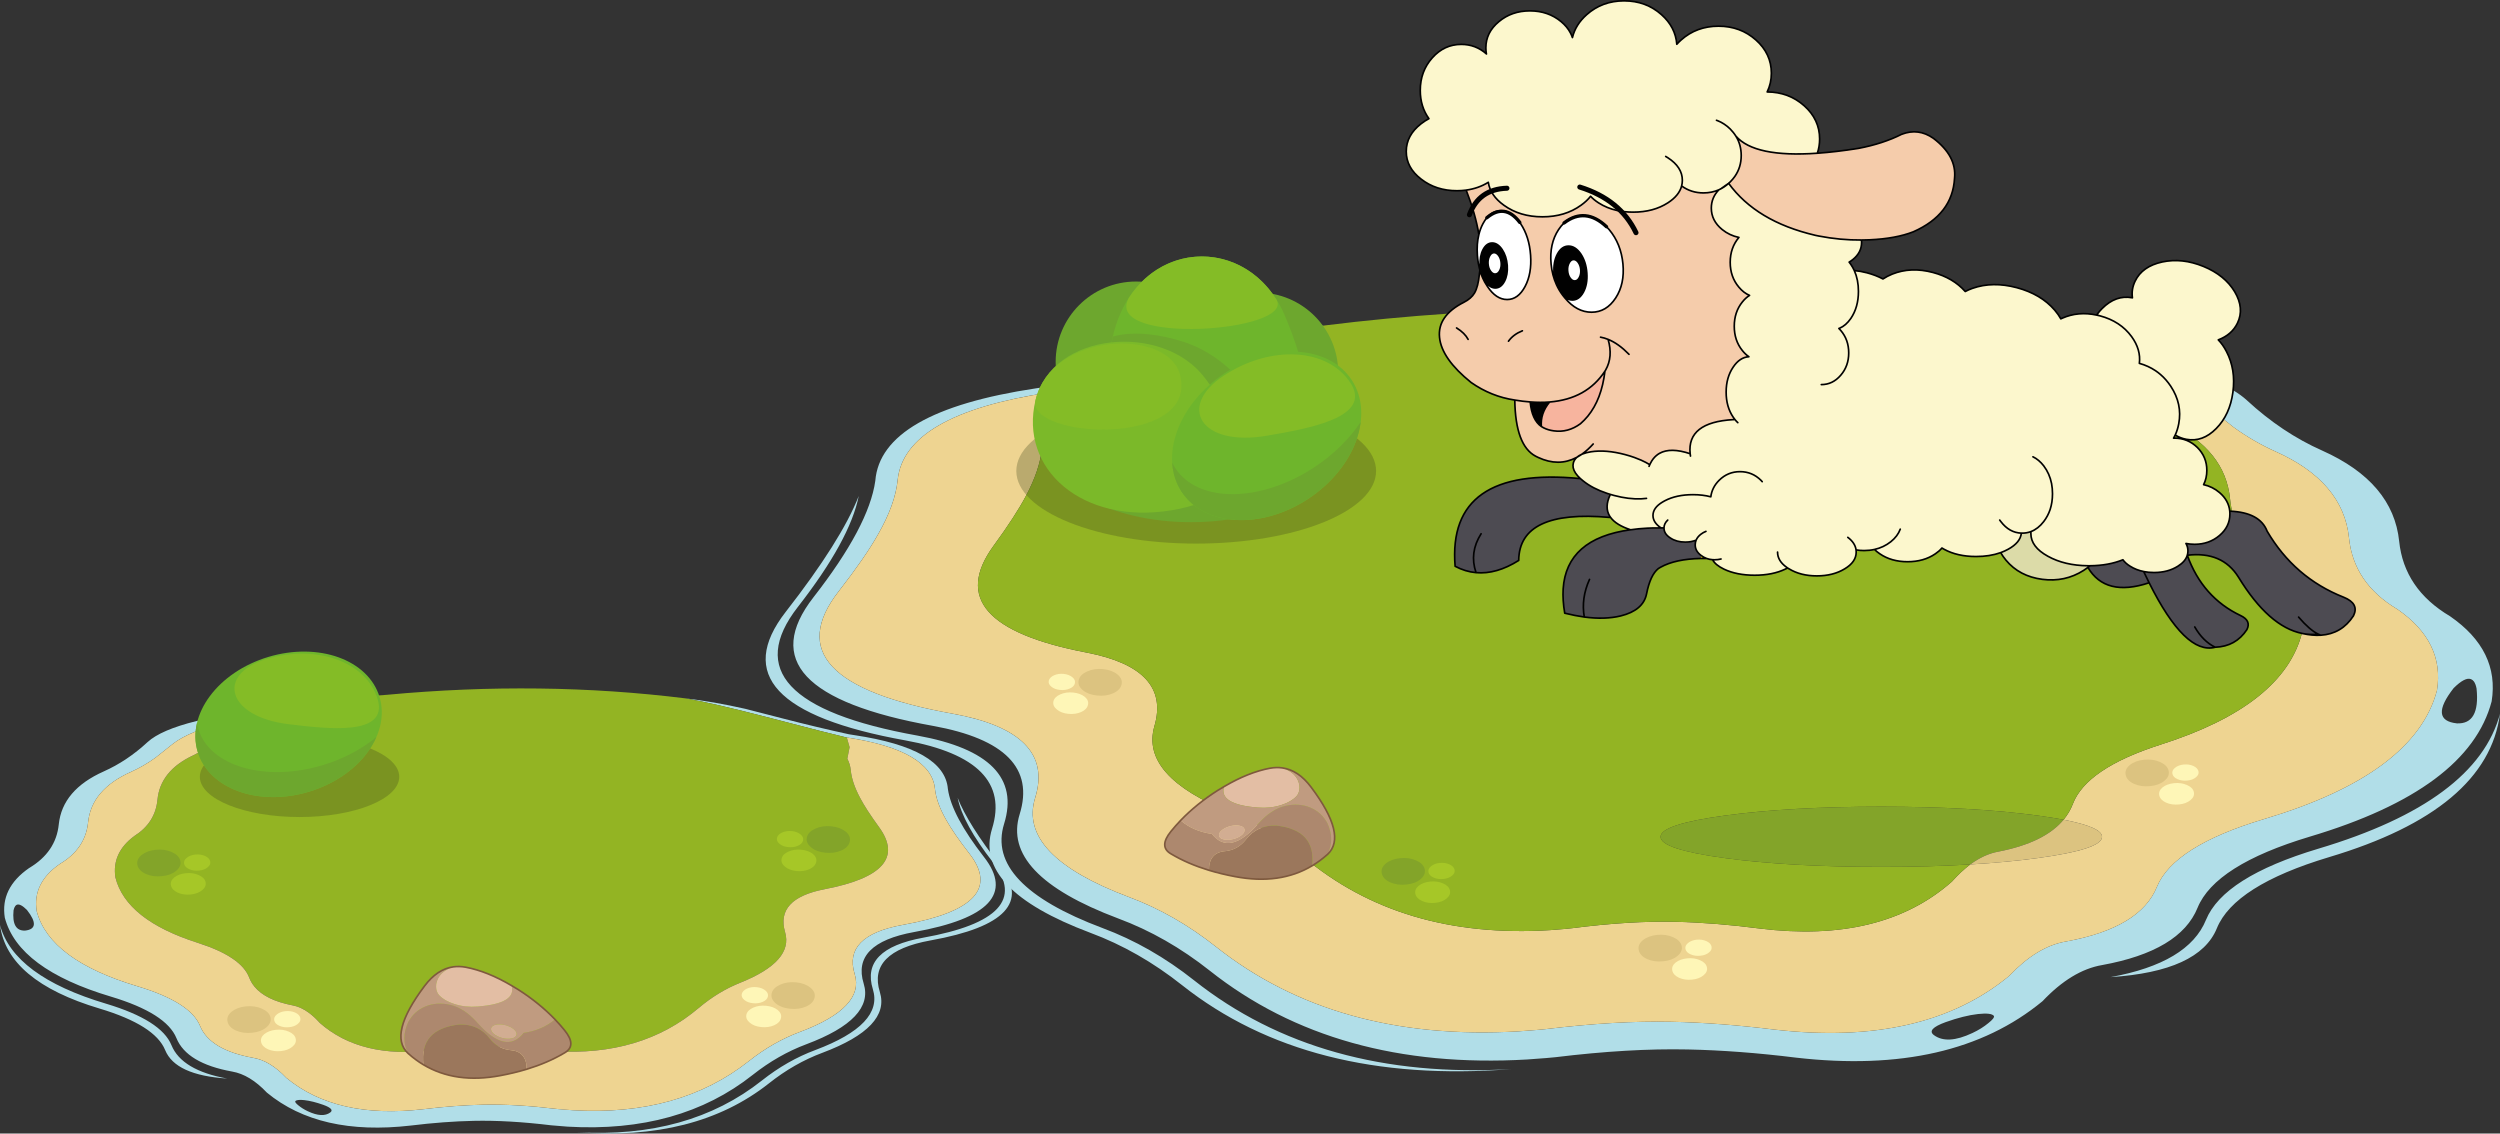 <?xml version="1.0" encoding="UTF-8"?>
<svg id="Laag_2" data-name="Laag 2" xmlns="http://www.w3.org/2000/svg" viewBox="0 0 1484.22 672.96">
  <rect x="0" y="0" width="1484.22" height="672.96" fill="#333333" stroke="none"/>
  <defs>
    <style>
      .cls-1 {
        fill: #d2ad92;
      }

      .cls-2 {
        fill: #b1dee8;
      }

      .cls-3 {
        fill: #7bb929;
      }

      .cls-4 {
        stroke-width: 2px;
      }

      .cls-4, .cls-5, .cls-6, .cls-7 {
        fill: none;
        stroke-linecap: round;
        stroke-linejoin: round;
      }

      .cls-4, .cls-5, .cls-7 {
        stroke: #010101;
      }

      .cls-8 {
        fill: #f4e600;
      }

      .cls-9 {
        fill: #6da72e;
      }

      .cls-10 {
        fill: #fef6b7;
      }

      .cls-11 {
        fill: #84bc26;
      }

      .cls-12 {
        fill: #fff;
      }

      .cls-13 {
        fill: #4d4b52;
      }

      .cls-5 {
        stroke-width: 3px;
      }

      .cls-14 {
        fill: #fcf7cd;
      }

      .cls-15 {
        fill: #dcdba8;
      }

      .cls-16 {
        fill: #42481b;
        opacity: .3;
      }

      .cls-6 {
        stroke: #7e593e;
      }

      .cls-17 {
        fill: #ad886e;
      }

      .cls-18 {
        fill: #c09b80;
      }

      .cls-19 {
        fill: #9b775c;
      }

      .cls-20 {
        fill: #6eb52c;
      }

      .cls-21 {
        fill: #a6c727;
      }

      .cls-22 {
        fill: #e3bea4;
      }

      .cls-23 {
        fill: #010101;
      }

      .cls-24 {
        fill: #83a429;
      }

      .cls-25 {
        fill: #93b423;
      }

      .cls-26 {
        fill: #eed491;
      }

      .cls-27 {
        fill: #f5ccab;
      }

      .cls-28 {
        fill: #f7b49e;
      }

      .cls-29 {
        fill: #dcc380;
      }
    </style>
  </defs>
  <g id="Laag_1-2" data-name="Laag 1">
    <g>
      <g id="Sheep_Island" data-name="Sheep Island">
        <g id="Layer3_0_FILL" data-name="Layer3 0 FILL">
          <path class="cls-2" d="M708.97,582.06c-17.14-13.6-35.29-23.97-54.45-31.1-46.35-17.4-65.82-38.02-58.4-61.85,8.45-27.19-8.7-44.66-51.45-52.4-76.27-13.7-99.95-39.13-71.05-76.3,20.66-26.49,32.72-48.48,36.2-65.95-6.93,17.7-21.38,40.63-43.35,68.8-28.9,37.17-5.22,62.61,71.05,76.3,42.75,7.75,59.9,25.23,51.45,52.45-7.42,23.81,12.05,44.41,58.4,61.8,19.16,7.13,37.31,17.5,54.45,31.1,49.92,39.51,115.09,56.11,195.5,49.8-75.64,4.41-138.43-13.14-188.35-52.65M1309.67,546.11c-6.93,17.05-25.83,28.39-56.7,34,35.16-2.28,56.21-11.94,63.15-29,6.9-16.89,29.12-30.97,66.65-42.25,62.69-18.71,96.51-47.09,101.45-85.15-9.25,34.73-45.21,61.45-107.85,80.15-37.56,11.27-59.79,25.35-66.7,42.25M1213.11,208.06c13.91,2.48,26.63,5.19,38.15,8.15,27.22,6.96,46.29,14.78,57.2,23.45,10.97,8.75,16.81,13.38,17.5,13.9,7.99,5.79,16.33,10.62,25,14.5,26.75,11.94,41.28,29.02,43.6,51.25,1.83,17.97,11.42,32.11,28.75,42.4,18.73,12.94,26.57,28.99,23.5,48.15-8.75,33.13-43.02,58.62-102.8,76.45-35.75,10.74-56.92,24.15-63.5,40.25-6.6,16.24-24.6,27.04-54,32.4-11.41,1.95-22.63,8.75-33.65,20.4-33.98,28.06-80.45,38.7-139.4,31.9-21.59-2.68-41.97-4.23-61.15-4.65-22.13-.46-47.11,1.01-74.95,4.4-1.46.2-6.78.64-15.95,1.3-72.05,4.19-131.85-12.53-179.4-50.15-16.32-12.95-33.58-22.82-51.8-29.6-44.16-16.59-62.71-36.22-55.65-58.9,8.05-25.92-8.28-42.57-49-49.95-72.63-13.04-95.18-37.26-67.65-72.65,10.52-13.49,18.34-24.81,23.45-33.95,6.73-11.8,10.58-22.46,11.55-32,2.6-26,32.47-43.35,89.6-52.05h.05c9.81-2.23,37.16-9.21,82.05-20.95,35.37-9.19,62.65-15.49,81.85-18.9-19.13,2.27-39.34,5.82-60.65,10.65-.44.13-13.1,3.4-38,9.8-23.32,6.03-45.8,11.39-67.45,16.1-.13.05-1.92.32-5.35.8-61.38,9.22-93.16,27.52-95.35,54.9-2.52,17.96-14.77,41.03-36.75,69.2-28.91,37.18-5.23,62.62,71.05,76.3,42.73,7.76,59.87,25.24,51.4,52.45-7.39,23.81,12.09,44.43,58.45,61.85,19.16,7.12,37.31,17.47,54.45,31.05,49.92,39.53,112.71,57.09,188.35,52.7,9.63-.69,15.21-1.14,16.75-1.35,29.23-3.56,55.46-5.1,78.7-4.6,20.13.42,41.53,2.04,64.2,4.85,61.87,7.13,110.66-4.03,146.35-33.5,11.57-12.23,23.35-19.38,35.35-21.45,30.87-5.61,49.77-16.95,56.7-34,6.9-16.9,29.12-30.98,66.65-42.25,62.77-18.73,98.76-45.49,107.95-80.3,3.22-20.1-5.01-36.95-24.7-50.55-18.19-10.79-28.25-25.62-30.2-44.5-2.41-23.35-17.64-41.3-45.7-53.85-15.88-7.04-30.76-16.97-44.65-29.8-18.14-16.63-66.51-28.58-145.1-35.85,6.26,1.37,12.17,2.8,17.75,4.3,2.23.63,4.38,1.26,6.45,1.9M1470.31,408.81c1.43,14.18-2.47,21.06-11.7,20.65-11.23-1.22-11.86-8.2-1.9-20.95,4.53-4.48,7.96-6.25,10.3-5.3.66.27,1.23.72,1.7,1.35.72.98,1.26,2.4,1.6,4.25M1174.36,602.01c5.29-.56,8.42-.18,9.4,1.15.37.8-.73,2.22-3.3,4.25-2.66,2.22-5.83,4.19-9.5,5.9-9.99,4.71-17.61,5.11-22.85,1.2-3.06-2.31-.71-4.88,7.05-7.7,7.2-2.56,13.6-4.16,19.2-4.8Z"/>
          <path class="cls-24" d="M1209.56,484.16c-25.58-3.48-56.46-5.23-92.65-5.25-36.19.02-67.09,1.77-92.7,5.25-25.57,3.48-38.36,7.7-38.35,12.65,0,4.95,12.78,9.17,38.35,12.65,25.61,3.48,56.51,5.22,92.7,5.2,19.08.02,36.69-.46,52.8-1.45,5.51-4.04,11.06-6.58,16.65-7.6,18.33-3.56,31.25-9.88,38.75-18.95-4.5-.87-9.68-1.71-15.55-2.5Z"/>
          <path class="cls-29" d="M1247.97,496.81c.02-3.82-7.6-7.2-22.85-10.15-7.5,9.07-20.41,15.39-38.75,18.95-5.59,1.02-11.14,3.56-16.65,7.6,14.49-.85,27.77-2.1,39.85-3.75,25.61-3.48,38.41-7.7,38.4-12.65Z"/>
          <path class="cls-26" d="M1253.47,226.71c8.99,7.64,13.78,11.67,14.35,12.1,6.54,5.07,13.36,9.31,20.45,12.7,21.9,10.42,33.8,25.34,35.7,44.75,1.5,15.71,9.35,28.06,23.55,37.05,15.33,11.31,21.75,25.33,19.25,42.05-7.17,28.95-35.22,51.2-84.15,66.75-29.29,9.4-46.62,21.13-52,35.2-1.29,3.39-3.13,6.5-5.5,9.35,15.25,2.95,22.87,6.33,22.85,10.15.01,4.95-12.79,9.17-38.4,12.65-12.08,1.65-25.36,2.9-39.85,3.75-3.64,2.74-7.27,6.14-10.9,10.2-27.82,24.53-65.85,33.81-114.1,27.85-17.67-2.31-34.36-3.64-50.05-4-18.12-.41-38.57.86-61.35,3.8-1.22.2-5.58.58-13.1,1.15-58.98,3.66-107.93-10.96-146.85-43.85-13.36-11.3-27.51-19.91-42.45-25.85-36.14-14.47-51.33-31.62-45.55-51.45,6.59-22.61-6.78-37.15-40.1-43.6-59.47-11.38-77.94-32.53-55.4-63.45,8.62-11.79,15.04-21.67,19.25-29.65,5.49-10.32,8.62-19.63,9.4-27.95.41-4.19,1.58-8.12,3.5-11.8-.8-3.9-1.57-7.82-2.3-11.75l2.8-9.8h.05-.05c-57.13,8.7-87,26.05-89.6,52.05-.97,9.54-4.82,20.2-11.55,32-5.11,9.14-12.93,20.46-23.45,33.95-27.53,35.39-4.98,59.61,67.65,72.65,40.72,7.38,57.05,24.03,49,49.95-7.06,22.68,11.49,42.31,55.65,58.9,18.22,6.78,35.48,16.65,51.8,29.6,47.55,37.62,107.35,54.34,179.4,50.15,9.17-.66,14.49-1.1,15.95-1.3,27.84-3.39,52.82-4.86,74.95-4.4,19.18.42,39.56,1.97,61.15,4.65,58.95,6.8,105.41-3.84,139.4-31.9,11.02-11.65,22.24-18.45,33.65-20.4,29.4-5.36,47.4-16.16,54-32.4,6.58-16.1,27.75-29.51,63.5-40.25,59.78-17.83,94.05-43.32,102.8-76.45,3.07-19.16-4.77-35.21-23.5-48.15-17.33-10.29-26.92-24.42-28.75-42.4-2.32-22.23-16.85-39.31-43.6-51.25-8.67-3.88-17.01-8.71-25-14.5-.69-.52-6.53-5.15-17.5-13.9-10.91-8.67-29.98-16.49-57.2-23.45-11.52-2.96-24.24-5.67-38.15-8.15,18.87,5.61,32.32,11.83,40.35,18.65Z"/>
          <path class="cls-25" d="M1267.81,238.81c-.57-.43-5.36-4.46-14.35-12.1-8.04-6.82-21.49-13.04-40.35-18.65-2.07-.64-4.22-1.27-6.45-1.9-5.58-1.5-11.49-2.93-17.75-4.3-20.82-4.6-45.59-8.08-74.3-10.45-8.15-.66-16.3-1.28-24.45-1.85-104.46-9.72-205.69-8.51-303.7,3.65-19.2,3.41-46.48,9.71-81.85,18.9-44.89,11.74-72.24,18.72-82.05,20.95h-.05l-2.8,9.8c.73,3.93,1.5,7.85,2.3,11.75-1.92,3.67-3.09,7.61-3.5,11.8-.78,8.32-3.91,17.63-9.4,27.95-4.21,7.98-10.63,17.86-19.25,29.65-22.54,30.92-4.07,52.07,55.4,63.45,33.32,6.45,46.69,20.99,40.1,43.6-5.78,19.83,9.41,36.98,45.55,51.45,14.94,5.94,29.09,14.55,42.45,25.85,38.92,32.89,87.87,47.51,146.85,43.85,7.51-.57,11.88-.95,13.1-1.15,22.78-2.94,43.23-4.21,61.35-3.8,15.69.36,32.38,1.69,50.05,4,48.25,5.96,86.28-3.33,114.1-27.85,3.63-4.06,7.26-7.46,10.9-10.2-16.11.99-33.71,1.47-52.8,1.45-36.19.02-67.09-1.72-92.7-5.2-25.57-3.48-38.36-7.7-38.35-12.65,0-4.95,12.78-9.17,38.35-12.65,25.61-3.48,56.51-5.23,92.7-5.25,36.19.02,67.07,1.77,92.65,5.25,5.87.79,11.05,1.63,15.55,2.5,2.37-2.85,4.21-5.96,5.5-9.35,5.38-14.07,22.71-25.8,52-35.2,48.93-15.55,76.98-37.8,84.15-66.75,2.5-16.72-3.92-30.74-19.25-42.05-14.2-8.99-22.04-21.34-23.55-37.05-1.9-19.41-13.8-34.33-35.7-44.75-7.09-3.39-13.91-7.63-20.45-12.7Z"/>
        </g>
        <g id="Layer3_0_MEMBER_0_FILL" data-name="Layer3 0 MEMBER 0 FILL">
          <path class="cls-21" d="M840.28,530.69c.41,1.78,1.75,3.19,4.01,4.23,2.32,1.02,4.89,1.38,7.7,1.1,2.84-.28,5.11-1.14,6.82-2.58,1.75-1.43,2.41-3.04,1.98-4.84-.39-1.74-1.74-3.11-4.07-4.12-2.25-1.01-4.8-1.38-7.64-1.1-2.81.29-5.1,1.13-6.87,2.53-1.68,1.43-2.32,3.03-1.92,4.79M860.46,513.15c-1.71-.76-3.63-1.03-5.78-.83-2.1.23-3.81.89-5.11,1.98-1.29,1.06-1.79,2.25-1.49,3.57.3,1.33,1.31,2.38,3.03,3.14,1.74.78,3.67,1.05,5.77.82,2.14-.2,3.85-.84,5.12-1.92,1.34-1.06,1.86-2.25,1.54-3.58-.3-1.33-1.33-2.4-3.08-3.19Z"/>
          <path class="cls-24" d="M840.77,510.84c-2.81-1.25-5.96-1.71-9.46-1.37-3.52.36-6.38,1.42-8.58,3.19-2.09,1.77-2.88,3.75-2.37,5.94.5,2.2,2.15,3.94,4.95,5.22,2.89,1.26,6.08,1.7,9.57,1.32,3.52-.33,6.32-1.37,8.42-3.14,2.19-1.78,3.03-3.78,2.53-5.99-.5-2.17-2.19-3.89-5.06-5.17Z"/>
        </g>
        <g id="Layer3_0_MEMBER_1_FILL" data-name="Layer3 0 MEMBER 1 FILL">
          <path class="cls-21" d="M1215.21,231.22c-.39-1.74-1.74-3.11-4.07-4.12-2.25-1.01-4.8-1.38-7.64-1.1-2.81.29-5.1,1.13-6.87,2.53-1.68,1.43-2.32,3.03-1.92,4.78.42,1.78,1.75,3.19,4.01,4.24,2.32,1.02,4.89,1.38,7.7,1.1,2.84-.28,5.11-1.14,6.82-2.58,1.75-1.43,2.41-3.04,1.98-4.84M1214.88,215.76c-1.71-.76-3.63-1.03-5.78-.82-2.1.23-3.81.89-5.11,1.98-1.29,1.06-1.79,2.26-1.49,3.58.3,1.33,1.31,2.38,3.03,3.13,1.74.78,3.66,1.05,5.77.83,2.14-.2,3.85-.84,5.12-1.93,1.34-1.06,1.86-2.25,1.54-3.57-.3-1.33-1.33-2.4-3.08-3.19Z"/>
          <path class="cls-24" d="M1195.19,213.46c-2.81-1.25-5.96-1.71-9.46-1.37-3.52.36-6.38,1.43-8.58,3.19-2.09,1.77-2.88,3.75-2.37,5.94.5,2.2,2.15,3.94,4.95,5.22,2.89,1.26,6.08,1.7,9.57,1.32,3.52-.33,6.32-1.37,8.42-3.13,2.19-1.78,3.03-3.78,2.53-6-.5-2.17-2.19-3.89-5.06-5.17Z"/>
        </g>
        <g id="Layer3_0_MEMBER_2_FILL" data-name="Layer3 0 MEMBER 2 FILL">
          <path class="cls-10" d="M994.76,571.47c-1.68,1.43-2.32,3.03-1.92,4.79.41,1.78,1.75,3.19,4.01,4.24,2.32,1.02,4.89,1.38,7.7,1.1,2.84-.28,5.11-1.14,6.82-2.58,1.75-1.43,2.41-3.04,1.98-4.84-.39-1.74-1.74-3.11-4.07-4.12-2.25-1.01-4.8-1.38-7.64-1.1-2.81.29-5.1,1.13-6.87,2.53M1007.25,557.89c-2.1.23-3.81.89-5.11,1.98-1.29,1.06-1.79,2.26-1.49,3.58.3,1.33,1.31,2.38,3.03,3.13,1.74.78,3.67,1.05,5.77.83,2.14-.2,3.85-.84,5.12-1.92,1.34-1.06,1.86-2.25,1.54-3.58-.3-1.33-1.33-2.4-3.08-3.19-1.71-.76-3.63-1.03-5.78-.83Z"/>
          <path class="cls-29" d="M983.87,555.03c-3.52.36-6.38,1.42-8.58,3.19-2.09,1.77-2.88,3.75-2.37,5.94.5,2.2,2.15,3.94,4.95,5.22,2.89,1.26,6.08,1.7,9.57,1.32,3.52-.33,6.32-1.37,8.41-3.13,2.19-1.78,3.03-3.78,2.53-6-.5-2.17-2.19-3.89-5.06-5.17-2.81-1.25-5.96-1.71-9.46-1.37Z"/>
        </g>
        <g id="Layer3_0_MEMBER_3_FILL" data-name="Layer3 0 MEMBER 3 FILL">
          <path class="cls-10" d="M1283.86,467.47c-1.68,1.43-2.32,3.03-1.92,4.79.41,1.78,1.75,3.19,4.01,4.24,2.32,1.02,4.89,1.38,7.7,1.1,2.84-.28,5.11-1.14,6.82-2.58,1.75-1.43,2.4-3.04,1.98-4.84-.39-1.74-1.74-3.11-4.07-4.12-2.25-1.01-4.8-1.38-7.65-1.1-2.81.29-5.1,1.13-6.87,2.53M1296.35,453.89c-2.1.23-3.81.89-5.12,1.98-1.29,1.06-1.79,2.26-1.48,3.58.3,1.33,1.31,2.38,3.02,3.13,1.74.78,3.67,1.05,5.77.83,2.14-.2,3.85-.84,5.12-1.92,1.34-1.06,1.86-2.25,1.54-3.58-.3-1.33-1.33-2.4-3.08-3.19-1.71-.76-3.63-1.03-5.77-.83Z"/>
          <path class="cls-29" d="M1272.97,451.03c-3.52.36-6.38,1.42-8.58,3.19-2.09,1.77-2.88,3.75-2.37,5.94.5,2.2,2.15,3.94,4.95,5.22,2.89,1.26,6.08,1.7,9.57,1.32,3.52-.33,6.32-1.37,8.42-3.13,2.19-1.78,3.03-3.78,2.53-6-.5-2.17-2.19-3.89-5.06-5.17-2.81-1.25-5.96-1.71-9.46-1.37Z"/>
        </g>
        <g id="Layer3_0_MEMBER_4_FILL" data-name="Layer3 0 MEMBER 4 FILL">
          <path class="cls-10" d="M643.98,413.68c-1.73-1.4-4.03-2.24-6.87-2.53-2.81-.28-5.36.09-7.64,1.1-2.29,1.01-3.65,2.39-4.07,4.12-.39,1.8.29,3.41,2.04,4.84,1.71,1.44,3.96,2.3,6.76,2.58,2.85.29,5.44-.08,7.75-1.1,2.26-1.04,3.58-2.45,3.96-4.24.43-1.75-.21-3.35-1.92-4.79M622.64,404.11c-.28,1.33.23,2.52,1.54,3.57,1.3,1.08,3.01,1.72,5.12,1.93,2.15.22,4.09-.05,5.83-.83,1.71-.76,2.72-1.8,3.02-3.13.3-1.32-.19-2.51-1.48-3.58-1.31-1.09-3.03-1.75-5.17-1.98-2.11-.21-4.01.07-5.72.83-1.75.79-2.8,1.86-3.13,3.19Z"/>
          <path class="cls-29" d="M645.47,398.61c-2.87,1.28-4.56,3-5.06,5.17-.5,2.22.32,4.21,2.48,6,2.13,1.76,4.93,2.81,8.41,3.13,3.53.38,6.72-.06,9.57-1.32,2.84-1.28,4.5-3.03,5-5.22.51-2.19-.29-4.17-2.42-5.94-2.16-1.76-5-2.83-8.52-3.19-3.5-.34-6.65.12-9.46,1.38Z"/>
        </g>
        <g>
          <g id="Layer3_0_MEMBER_5_FILL" data-name="Layer3 0 MEMBER 5 FILL">
            <path class="cls-19" d="M717.75,516.76c-.09-7.16,3.21-10.98,9.91-11.47,4.81-.54,8.79-2.8,11.96-6.8,4.53-5.86,10.59-8.64,18.18-8.36,15.81,1.79,22.87,9.76,21.19,23.91-12.82,7.67-28.05,9.81-45.69,6.42-5.51-1-10.7-2.23-15.55-3.69Z"/>
            <path class="cls-17" d="M788.03,488.67c2.99,6.42,3.05,12.58.19,18.47-.11.13-.21.23-.29.29-2.85,2.55-5.84,4.75-8.94,6.61,1.68-14.15-5.38-22.12-21.19-23.91-7.59-.28-13.65,2.5-18.18,8.36-3.16,4-7.15,6.27-11.96,6.8-6.7.49-10.01,4.31-9.91,11.47-8.49-2.58-16.01-5.86-22.55-9.82-4.98-2.8-4.98-7.24,0-13.32,1.77-2.23,3.68-4.4,5.74-6.51,5.02,4.28,11.21,6.93,18.57,7.97,6.94,8.87,16.11,6.86,27.51-6.03,5.11-5.75,10.46-9.29,16.04-10.6,5.4-1.23,10.36-.91,14.87.97,4.37,1.83,7.74,4.91,10.11,9.23Z"/>
            <path class="cls-22" d="M753.91,456.1c2.55-.44,5.02-.5,7.39-.19,5.85,1.95,9.22,5.32,10.11,10.11.28,2.12-.01,3.97-.87,5.54-.24.4-.5.76-.78,1.07-2.08,2.27-5.06,4.02-8.94,5.25-4.33,1.44-8.99,1.96-14,1.55-15.56-1.21-22.27-5.36-20.12-12.44,9.56-5.6,18.64-9.23,27.22-10.89Z"/>
            <path class="cls-18" d="M722.8,469.32c1.3-.78,2.6-1.56,3.89-2.33-2.15,7.09,4.56,11.23,20.12,12.44,5,.4,9.67-.12,14-1.55,3.88-1.23,6.86-2.98,8.94-5.25.27-.31.53-.67.78-1.07.86-1.58,1.16-3.42.87-5.54-.89-4.79-4.26-8.16-10.11-10.11,6.33.93,12,4.72,17.01,11.37,14.41,19.24,17.72,32.52,9.91,39.85,2.86-5.89,2.8-12.05-.19-18.47-2.37-4.33-5.74-7.41-10.11-9.23-4.51-1.88-9.47-2.2-14.87-.97-5.58,1.31-10.93,4.84-16.04,10.6-11.4,12.89-20.57,14.89-27.51,6.03-7.35-1.04-13.54-3.7-18.57-7.97,6.23-6.5,13.52-12.43,21.87-17.79M725.23,493.04c-1.28,1.15-1.77,2.22-1.46,3.21.26,1.08,1.23,1.79,2.92,2.14,1.65.35,3.53.26,5.64-.29,2.05-.55,3.74-1.4,5.05-2.53,1.22-1.13,1.71-2.23,1.46-3.31-.32-1.01-1.29-1.69-2.92-2.04-1.71-.34-3.59-.24-5.64.29-2.11.59-3.79,1.43-5.06,2.53Z"/>
            <path class="cls-1" d="M723.78,496.25c-.31-.99.18-2.06,1.46-3.21,1.26-1.1,2.95-1.94,5.06-2.53,2.05-.53,3.93-.63,5.64-.29,1.63.35,2.6,1.03,2.92,2.04.25,1.07-.23,2.17-1.46,3.31-1.32,1.13-3,1.97-5.05,2.53-2.11.55-3.99.65-5.64.29-1.69-.35-2.66-1.06-2.92-2.14Z"/>
          </g>
          <path id="Layer3_0_MEMBER_5_1_STROKES" data-name="Layer3 0 MEMBER 5 1 STROKES" class="cls-6" d="M753.97,456.09c2.56-.47,5.02-.53,7.39-.19M726.75,466.97c9.56-5.63,18.64-9.26,27.22-10.89M726.75,466.97c-1.29.74-2.58,1.52-3.89,2.33-8.35,5.32-15.65,11.24-21.92,17.74-2.02,2.11-3.93,4.28-5.74,6.51-4.94,6.08-4.94,10.53,0,13.37,6.58,3.93,14.11,7.19,22.6,9.77,4.86,1.47,10.02,2.71,15.5,3.74,17.67,3.36,32.92,1.21,45.73-6.46,3.11-1.86,6.07-4.05,8.89-6.56.12-.1.23-.19.34-.29,7.8-7.36,4.5-20.65-9.91-39.85-5.02-6.69-10.69-10.48-17.01-11.37"/>
        </g>
        <g>
          <path class="cls-16" d="M816.97,279.62c0,23.81-47.82,43.11-106.8,43.11s-106.8-19.3-106.8-43.11,47.81-43.11,106.8-43.11,106.8,19.3,106.8,43.11Z"/>
          <g>
            <path class="cls-9" d="M722.17,214.86c0,26.36-21.37,47.72-47.72,47.72s-47.72-21.36-47.72-47.72,21.37-47.72,47.72-47.72,47.72,21.37,47.72,47.72Z"/>
            <path class="cls-9" d="M794.49,221.39c0,26.35-21.37,47.72-47.72,47.72s-47.72-21.37-47.72-47.72,21.36-47.72,47.72-47.72,47.72,21.37,47.72,47.72Z"/>
            <ellipse class="cls-9" cx="707.06" cy="262.29" rx="86.84" ry="47.72"/>
            <path class="cls-20" d="M762.74,187.26c-21.11-49.75-87.23-46.79-101.73,11.11-14.49,57.9,18.93,109.21,73.05,100.71,54.12-8.49,50.04-61.47,28.67-111.83Z"/>
            <path class="cls-9" d="M737.8,227.09c-9.56-11.02-21.68-19.92-35.71-24.33-12.5-3.91-28.2-6.64-41.42-2.96-13.6,57.31,19.71,107.71,73.39,99.29,13.21-2.07,22.94-6.8,29.81-13.48-4.05-21.43-11.94-42.23-26.07-58.52Z"/>
            <path class="cls-3" d="M715.32,224.38c-24.97-33.1-90.64-27.47-100.53,13.18-9.89,40.65,27.47,74.17,80.76,65.38,53.29-8.8,45.05-45.05,19.78-78.56Z"/>
            <path class="cls-11" d="M700.6,222.6c-7.04-27.92-76.19-25.75-85.82,14.96-5.38,22.73,96.77,28.49,85.82-14.96Z"/>
            <path class="cls-11" d="M757.62,177.51c-21.13-33.11-65.66-33.81-87.22-1.03-17.07,28.97,100,20.65,87.22,1.03Z"/>
            <path class="cls-20" d="M802.48,225.57c13.58,20.67,1.99,52.28-25.89,70.61-27.89,18.33-61.5,16.44-75.08-4.22-13.58-20.66-1.99-52.27,25.89-70.6,27.89-18.34,61.5-16.44,75.08,4.22Z"/>
            <path class="cls-11" d="M801.67,227.2c13.58,20.66-24.91,27.21-49.28,31.44-39.76,6.9-53.69-17.32-25.8-35.66,27.88-18.33,61.5-16.44,75.08,4.22Z"/>
            <path class="cls-9" d="M780.19,277.48c-31.9,20.97-68.78,21.22-82.36.56-.73-1.11-1.36-2.27-1.94-3.46.36,6.23,2.18,12.16,5.62,17.38,13.58,20.66,47.2,22.55,75.08,4.22,18.03-11.85,29.23-29.26,31.24-45.66-6.55,9.85-15.95,19.27-27.64,26.96Z"/>
          </g>
        </g>
      </g>
      <g id="Snake_Island" data-name="Snake Island">
        <g id="Layer2_0_FILL" data-name="Layer2 0 FILL">
          <path class="cls-2" d="M568.55,473.68c2.02,10.2,9.06,23.01,21.1,38.45,16.87,21.7,3.05,36.55-41.45,44.55-24.93,4.52-34.93,14.72-30,30.6,4.33,13.9-7.04,25.93-34.1,36.1-11.16,4.15-21.75,10.18-31.75,18.1-29.13,23.06-65.76,33.29-109.9,30.7,46.92,3.71,84.94-5.96,114.05-29,10.01-7.94,20.59-13.99,31.75-18.15,27.06-10.17,38.42-22.2,34.1-36.1-4.93-15.87,5.07-26.07,30-30.6,44.51-7.98,58.33-22.81,41.45-44.5-12.79-16.44-21.21-29.82-25.25-40.15M101.8,620.53c-4-9.86-16.95-18.08-38.85-24.65-36.55-10.91-57.54-26.49-62.95-46.75,2.89,22.19,22.6,38.74,59.15,49.65,21.92,6.58,34.89,14.8,38.9,24.65,4.06,9.95,16.34,15.59,36.85,16.9-17.99-3.26-29.03-9.86-33.1-19.8M135.9,427.98c6.73-1.7,14.14-3.26,22.25-4.7,1.22-.37,2.49-.74,3.8-1.1,3.25-.88,6.68-1.73,10.3-2.55-45.83,4.26-74.05,11.24-84.65,20.95-8.08,7.48-16.75,13.28-26,17.4-16.38,7.31-25.28,17.78-26.7,31.4-1.12,11.01-6.99,19.66-17.6,25.95-11.48,7.95-16.3,17.78-14.45,29.5,5.39,20.31,26.39,35.93,63,46.85,21.91,6.58,34.88,14.8,38.9,24.65,4.06,9.96,15.09,16.58,33.1,19.85,7,1.21,13.87,5.38,20.6,12.5,20.85,17.21,49.31,23.73,85.4,19.55,13.25-1.62,25.73-2.55,37.45-2.8,13.59-.29,28.9.59,45.95,2.65.9.13,4.15.4,9.75.8,44.15,2.57,80.79-7.68,109.9-30.75,10.02-7.92,20.6-13.97,31.75-18.15,27.07-10.14,38.43-22.16,34.1-36.05-4.92-15.88,5.08-26.08,30-30.6,44.52-7.99,58.34-22.82,41.45-44.5-12.81-16.46-19.96-29.92-21.45-40.4-1.25-15.98-19.78-26.64-55.6-32-2-.29-3.05-.46-3.15-.5-12.62-2.74-25.73-5.88-39.35-9.4-14.51-3.73-21.89-5.63-22.15-5.7-12.43-2.82-24.23-4.88-35.4-6.2,11.22,1.98,27.13,5.65,47.75,11,26.22,6.86,42.18,10.94,47.9,12.25v-.05c33.35,5.1,50.79,15.23,52.3,30.4.58,5.57,2.83,11.78,6.75,18.65,2.99,5.34,7.54,11.94,13.65,19.8,16.08,20.67,2.93,34.8-39.45,42.4-23.75,4.32-33.28,14.04-28.6,29.15,4.14,13.25-6.68,24.72-32.45,34.4-10.63,3.95-20.71,9.7-30.25,17.25-27.73,21.96-62.61,31.71-104.65,29.25-5.35-.37-8.47-.62-9.35-.75-16.22-1.96-30.81-2.81-43.75-2.55-11.15.25-23.04,1.15-35.65,2.7-34.37,3.98-61.46-2.22-81.3-18.6-6.42-6.8-12.97-10.76-19.65-11.9-17.15-3.13-27.66-9.43-31.55-18.9-3.81-9.41-16.16-17.26-37.05-23.55-34.85-10.39-54.84-25.25-59.95-44.6-1.78-11.15,2.79-20.5,13.7-28.05,10.13-6,15.73-14.25,16.8-24.75,1.34-12.97,9.81-22.93,25.4-29.9,5.07-2.26,9.94-5.08,14.6-8.45.42-.31,3.84-3.02,10.25-8.15,6.37-5.05,17.48-9.61,33.35-13.7M14.9,552.48c-5.37.23-7.66-3.81-6.85-12.1.24-1.07.57-1.88,1-2.45.27-.37.59-.64.95-.8,1.38-.55,3.38.49,6,3.1,5.84,7.44,5.47,11.52-1.1,12.25M180.75,653.14c3.29.38,7.02,1.32,11.2,2.8,4.55,1.65,5.93,3.15,4.15,4.5-3.05,2.29-7.5,2.05-13.35-.7-2.13-1-3.98-2.15-5.55-3.45-1.48-1.18-2.12-2.02-1.9-2.5.57-.76,2.39-.98,5.45-.65Z"/>
          <path class="cls-25" d="M158.15,423.28c-10.99,3.27-18.84,6.89-23.55,10.85-5.22,4.47-8,6.84-8.35,7.1-3.81,2.95-7.79,5.42-11.95,7.4-12.76,6.08-19.7,14.78-20.8,26.1-.87,9.17-5.46,16.37-13.75,21.6-8.94,6.62-12.69,14.8-11.25,24.55,4.21,16.9,20.59,29.88,49.15,38.95,17.08,5.49,27.18,12.34,30.3,20.55.76,1.97,1.83,3.79,3.2,5.45,4.39,5.29,11.92,8.97,22.6,11.05,3.28.61,6.52,2.09,9.7,4.45,2.16,1.59,4.29,3.58,6.4,5.95,16.24,14.3,38.42,19.72,66.55,16.25,10.33-1.35,20.07-2.14,29.2-2.35,10.6-.23,22.55.52,35.85,2.25.7.1,3.24.32,7.6.65,34.43,2.13,63-6.4,85.7-25.6,7.81-6.58,16.06-11.6,24.75-15.05,21.12-8.46,29.99-18.47,26.6-30.05-3.83-13.19,3.96-21.67,23.4-25.45,34.7-6.63,45.47-18.96,32.3-37-5.01-6.88-8.75-12.65-11.2-17.3-3.2-6.02-5.04-11.45-5.5-16.3-.23-2.44-.91-4.74-2.05-6.9.48-2.27.93-4.55,1.35-6.85l-1.65-5.7h0c-5.72-1.31-21.68-5.39-47.9-12.25-20.62-5.35-36.53-9.02-47.75-11-57.17-7.1-116.24-7.82-177.2-2.15-4.75.33-9.5.68-14.25,1.05-16.76,1.4-31.22,3.43-43.4,6.1-3.62.82-7.05,1.67-10.3,2.55-1.31.36-2.58.73-3.8,1.1Z"/>
          <path class="cls-26" d="M158.15,423.28c-8.11,1.44-15.52,3-22.25,4.7-15.87,4.09-26.98,8.65-33.35,13.7-6.41,5.13-9.83,7.84-10.25,8.15-4.66,3.37-9.53,6.19-14.6,8.45-15.59,6.97-24.06,16.93-25.4,29.9-1.07,10.5-6.67,18.75-16.8,24.75-10.91,7.54-15.48,16.9-13.7,28.05,5.11,19.35,25.1,34.21,59.95,44.6,20.89,6.29,33.24,14.14,37.05,23.55,3.89,9.47,14.41,15.77,31.55,18.9,6.68,1.14,13.23,5.1,19.65,11.9,19.84,16.38,46.93,22.58,81.3,18.6,12.61-1.55,24.5-2.45,35.65-2.7,12.94-.26,27.53.59,43.75,2.55.88.13,4,.38,9.35.75,42.04,2.46,76.92-7.29,104.65-29.25,9.54-7.55,19.62-13.3,30.25-17.25,25.77-9.68,36.59-21.15,32.45-34.4-4.68-15.11,4.85-24.83,28.6-29.15,42.38-7.6,55.53-21.73,39.45-42.4-6.11-7.86-10.66-14.46-13.65-19.8-3.92-6.87-6.17-13.08-6.75-18.65-1.51-15.17-18.95-25.3-52.3-30.4v.05h0l1.65,5.7c-.42,2.29-.87,4.58-1.35,6.85,1.14,2.16,1.82,4.46,2.05,6.9.46,4.85,2.3,10.28,5.5,16.3,2.45,4.65,6.19,10.42,11.2,17.3,13.17,18.04,2.4,30.37-32.3,37-19.44,3.78-27.24,12.26-23.4,25.45,3.39,11.58-5.48,21.59-26.6,30.05-8.69,3.45-16.94,8.47-24.75,15.05-22.7,19.2-51.27,27.73-85.7,25.6-4.36-.33-6.9-.55-7.6-.65-13.3-1.73-25.25-2.48-35.85-2.25-9.13.21-18.87,1-29.2,2.35-28.13,3.47-50.31-1.95-66.55-16.25-2.11-2.37-4.25-4.35-6.4-5.95-3.18-2.36-6.42-3.84-9.7-4.45-10.68-2.08-18.21-5.76-22.6-11.05-1.37-1.66-2.44-3.48-3.2-5.45-3.12-8.21-13.22-15.06-30.3-20.55-28.56-9.07-44.94-22.05-49.15-38.95-1.44-9.75,2.31-17.93,11.25-24.55,8.29-5.23,12.88-12.43,13.75-21.6,1.1-11.32,8.04-20.02,20.8-26.1,4.16-1.98,8.14-4.45,11.95-7.4.35-.26,3.13-2.63,8.35-7.1,4.71-3.96,12.56-7.58,23.55-10.85Z"/>
        </g>
        <g id="Layer2_0_MEMBER_0_FILL" data-name="Layer2 0 MEMBER 0 FILL">
          <path class="cls-21" d="M101.51,525.72c.42,1.78,1.75,3.19,4.01,4.23,2.32,1.02,4.89,1.38,7.7,1.1,2.84-.28,5.11-1.14,6.82-2.58,1.75-1.43,2.4-3.04,1.98-4.84-.39-1.74-1.74-3.11-4.07-4.12-2.25-1.01-4.8-1.38-7.64-1.1-2.81.29-5.1,1.13-6.88,2.53-1.68,1.43-2.32,3.03-1.92,4.79M124.78,511.36c-.3-1.33-1.33-2.4-3.08-3.19-1.71-.76-3.63-1.03-5.77-.83-2.1.23-3.81.89-5.12,1.98-1.29,1.06-1.79,2.25-1.49,3.57.31,1.33,1.31,2.38,3.03,3.13,1.74.78,3.67,1.05,5.77.83,2.15-.2,3.85-.84,5.12-1.92,1.34-1.06,1.86-2.25,1.54-3.58Z"/>
          <path class="cls-24" d="M102.01,505.86c-2.81-1.25-5.96-1.71-9.46-1.37-3.52.36-6.38,1.43-8.58,3.19-2.09,1.77-2.88,3.75-2.37,5.94.5,2.2,2.15,3.94,4.95,5.23,2.89,1.26,6.08,1.7,9.57,1.32,3.52-.33,6.32-1.37,8.41-3.13,2.19-1.78,3.03-3.78,2.53-6-.5-2.17-2.19-3.89-5.06-5.17Z"/>
        </g>
        <g id="Layer2_0_MEMBER_1_FILL" data-name="Layer2 0 MEMBER 1 FILL">
          <path class="cls-21" d="M464.06,509.69c.39-1.74,1.74-3.11,4.07-4.12,2.25-1.01,4.8-1.38,7.64-1.1,2.81.29,5.1,1.13,6.88,2.53,1.68,1.43,2.32,3.03,1.92,4.79-.42,1.78-1.75,3.19-4.01,4.23-2.32,1.02-4.89,1.38-7.7,1.1-2.84-.28-5.11-1.14-6.82-2.58-1.75-1.43-2.4-3.04-1.98-4.84M464.39,494.24c1.71-.76,3.63-1.03,5.77-.83,2.1.23,3.81.89,5.12,1.98,1.29,1.06,1.79,2.25,1.49,3.57-.31,1.33-1.31,2.38-3.03,3.14-1.74.78-3.66,1.05-5.77.82-2.14-.2-3.85-.84-5.12-1.92-1.34-1.06-1.86-2.25-1.54-3.58.3-1.33,1.33-2.4,3.08-3.19Z"/>
          <path class="cls-24" d="M484.08,491.93c2.81-1.25,5.96-1.71,9.46-1.37,3.52.36,6.38,1.43,8.58,3.19,2.09,1.77,2.88,3.75,2.37,5.94-.5,2.2-2.15,3.94-4.95,5.22-2.89,1.26-6.08,1.7-9.57,1.32-3.52-.33-6.32-1.37-8.41-3.14-2.19-1.78-3.03-3.78-2.53-6,.5-2.17,2.19-3.89,5.06-5.17Z"/>
        </g>
        <g id="Layer2_0_MEMBER_2_FILL" data-name="Layer2 0 MEMBER 2 FILL">
          <path class="cls-10" d="M156.95,613.9c-1.68,1.43-2.32,3.03-1.92,4.79.41,1.78,1.75,3.19,4.01,4.23,2.32,1.02,4.89,1.38,7.7,1.1,2.84-.28,5.11-1.14,6.82-2.58,1.75-1.43,2.41-3.04,1.98-4.84-.39-1.74-1.74-3.11-4.07-4.12-2.25-1.01-4.8-1.38-7.64-1.1-2.81.29-5.1,1.13-6.88,2.53M169.43,600.31c-2.1.23-3.81.89-5.11,1.98-1.29,1.06-1.79,2.26-1.49,3.58.3,1.33,1.31,2.38,3.03,3.13,1.74.78,3.67,1.05,5.77.83,2.14-.2,3.85-.84,5.12-1.92,1.34-1.06,1.86-2.25,1.54-3.58-.3-1.33-1.33-2.4-3.08-3.19-1.71-.76-3.63-1.03-5.78-.83Z"/>
          <path class="cls-29" d="M146.06,597.45c-3.52.36-6.38,1.43-8.58,3.19-2.09,1.77-2.88,3.75-2.37,5.94.5,2.2,2.15,3.94,4.95,5.23,2.89,1.26,6.08,1.7,9.57,1.32,3.52-.33,6.32-1.37,8.42-3.13,2.19-1.78,3.03-3.78,2.53-6-.5-2.17-2.19-3.89-5.06-5.17-2.81-1.25-5.96-1.71-9.46-1.37Z"/>
        </g>
        <g id="Layer2_0_MEMBER_3_FILL" data-name="Layer2 0 MEMBER 3 FILL">
          <path class="cls-10" d="M461.72,599.65c-1.73-1.4-4.03-2.24-6.88-2.53-2.81-.28-5.36.09-7.64,1.1-2.29,1.01-3.65,2.39-4.07,4.12-.39,1.8.29,3.41,2.04,4.84,1.71,1.44,3.96,2.3,6.76,2.58,2.85.28,5.44-.08,7.75-1.1,2.26-1.04,3.58-2.45,3.96-4.23.43-1.76-.21-3.35-1.92-4.79M449.23,586.07c-2.11-.21-4.01.07-5.72.83-1.75.79-2.8,1.86-3.13,3.19-.28,1.33.23,2.52,1.54,3.58,1.3,1.08,3.01,1.72,5.12,1.92,2.15.23,4.09-.05,5.83-.83,1.71-.76,2.72-1.8,3.02-3.13.3-1.32-.19-2.51-1.48-3.58-1.31-1.09-3.03-1.75-5.17-1.98Z"/>
          <path class="cls-29" d="M463.2,584.58c-2.87,1.28-4.56,3-5.06,5.17-.5,2.22.32,4.21,2.48,6,2.13,1.76,4.93,2.81,8.41,3.13,3.53.38,6.72-.06,9.57-1.32,2.84-1.28,4.5-3.03,5-5.23.51-2.19-.29-4.17-2.42-5.94-2.16-1.76-5-2.83-8.52-3.19-3.5-.33-6.65.12-9.46,1.37Z"/>
        </g>
        <g>
          <g id="Layer2_0_MEMBER_4_FILL" data-name="Layer2 0 MEMBER 4 FILL">
            <path class="cls-19" d="M312.67,634.88c.09-7.16-3.21-10.98-9.92-11.47-4.81-.54-8.79-2.8-11.96-6.8-4.53-5.86-10.59-8.64-18.18-8.36-15.81,1.79-22.87,9.76-21.19,23.91,12.82,7.67,28.05,9.81,45.69,6.42,5.51-1,10.7-2.23,15.55-3.69Z"/>
            <path class="cls-17" d="M242.39,606.79c-2.99,6.42-3.06,12.58-.19,18.47.11.13.21.23.29.29,2.86,2.55,5.84,4.75,8.94,6.61-1.68-14.15,5.38-22.12,21.19-23.91,7.59-.28,13.65,2.5,18.18,8.36,3.16,4,7.15,6.27,11.96,6.8,6.7.49,10.01,4.31,9.92,11.47,8.49-2.58,16.01-5.86,22.55-9.82,4.98-2.8,4.98-7.24,0-13.32-1.77-2.23-3.68-4.4-5.73-6.51-5.02,4.28-11.21,6.93-18.57,7.97-6.94,8.87-16.11,6.86-27.51-6.03-5.11-5.75-10.46-9.29-16.04-10.6-5.4-1.23-10.36-.91-14.87.97-4.37,1.83-7.74,4.91-10.11,9.24Z"/>
            <path class="cls-18" d="M260.66,590.75c-.28-.31-.53-.67-.78-1.07-.87-1.58-1.16-3.42-.88-5.54.89-4.79,4.26-8.16,10.11-10.11-6.33.93-12,4.72-17.01,11.37-14.42,19.24-17.72,32.52-9.92,39.85-2.86-5.89-2.8-12.05.19-18.47,2.37-4.33,5.74-7.41,10.11-9.24,4.51-1.88,9.47-2.2,14.87-.97,5.58,1.31,10.93,4.84,16.04,10.6,11.4,12.89,20.57,14.89,27.51,6.03,7.35-1.04,13.54-3.7,18.57-7.97-6.23-6.5-13.52-12.43-21.87-17.79-1.3-.78-2.6-1.56-3.89-2.33,2.15,7.09-4.56,11.24-20.12,12.44-5,.4-9.67-.12-14-1.55-3.88-1.23-6.87-2.98-8.94-5.25M305.18,611.17c1.28,1.15,1.77,2.22,1.46,3.21-.26,1.08-1.23,1.79-2.92,2.14-1.65.35-3.53.26-5.64-.29-2.05-.55-3.74-1.4-5.05-2.53-1.22-1.13-1.71-2.23-1.46-3.31.32-1.01,1.29-1.69,2.92-2.04,1.71-.34,3.59-.24,5.64.29,2.11.59,3.79,1.43,5.05,2.53Z"/>
            <path class="cls-1" d="M306.64,614.37c.31-.99-.18-2.06-1.46-3.21-1.26-1.1-2.95-1.94-5.05-2.53-2.05-.53-3.93-.63-5.64-.29-1.63.35-2.6,1.03-2.92,2.04-.25,1.07.23,2.18,1.46,3.31,1.32,1.13,3,1.97,5.05,2.53,2.11.55,3.99.65,5.64.29,1.68-.35,2.66-1.06,2.92-2.14Z"/>
            <path class="cls-22" d="M259.88,589.68c.24.4.5.76.78,1.07,2.08,2.27,5.06,4.02,8.94,5.25,4.33,1.44,8.99,1.96,14,1.55,15.57-1.21,22.27-5.35,20.12-12.44-9.56-5.6-18.64-9.23-27.22-10.89-2.56-.43-5.02-.5-7.39-.19-5.85,1.95-9.22,5.32-10.11,10.11-.28,2.12,0,3.97.88,5.54Z"/>
          </g>
          <path id="Layer2_0_MEMBER_4_1_STROKES" data-name="Layer2 0 MEMBER 4 1 STROKES" class="cls-6" d="M276.43,574.21c8.58,1.62,17.65,5.25,27.22,10.89M269.04,574.02c2.37-.34,4.83-.27,7.39.19M252.03,585.39c5.02-6.69,10.69-10.48,17.01-11.37M242.12,625.24c-7.81-7.36-4.5-20.65,9.91-39.85M307.54,587.43c8.35,5.32,15.66,11.24,21.92,17.74M303.65,585.1c1.29.74,2.58,1.52,3.89,2.33M251.35,632.1c-3.11-1.86-6.07-4.05-8.89-6.56-.12-.1-.23-.19-.34-.29M297.09,638.56c-17.67,3.36-32.92,1.21-45.73-6.46M312.59,634.82c-4.86,1.47-10.02,2.71-15.5,3.74M335.19,625.05c-6.58,3.93-14.11,7.19-22.6,9.77M335.19,611.68c4.94,6.08,4.94,10.53,0,13.37M329.46,605.17c2.02,2.11,3.93,4.28,5.74,6.51"/>
        </g>
        <g>
          <path class="cls-16" d="M237.03,461.18c0,13.2-26.5,23.89-59.19,23.89s-59.19-10.7-59.19-23.89,26.5-23.89,59.19-23.89,59.19,10.7,59.19,23.89Z"/>
          <g>
            <path class="cls-20" d="M225.34,413.81c6.64,22.1-12.16,47.27-41.98,56.23-29.82,8.96-59.38-1.7-66.02-23.8-6.63-22.1,12.17-47.27,41.98-56.23,29.82-8.96,59.38,1.7,66.02,23.8Z"/>
            <path class="cls-11" d="M224.18,415.04c6.63,22.1-29.54,17.68-52.46,14.96-37.39-4.43-43.39-29.81-13.56-38.76,29.82-8.96,59.38,1.69,66.02,23.79Z"/>
            <path class="cls-9" d="M191.55,454.27c-34.12,10.25-67.16.64-73.79-21.46-.35-1.19-.61-2.4-.81-3.61-1.34,5.67-1.29,11.45.38,17.04,6.63,22.1,36.19,32.76,66.02,23.8,19.28-5.78,33.95-18.36,40.11-32.49-8.49,7.06-19.39,12.97-31.91,16.73Z"/>
          </g>
        </g>
      </g>
      <g id="Sheep_01" data-name="Sheep 01">
        <g>
          <g id="Layer0_0_FILL" data-name="Layer0 0 FILL">
            <path class="cls-13" d="M1293.03,336.19c2.96-1.85,4.8-4.01,5.53-6.48,6.02,16.72,16.58,28.65,31.68,35.8,4.26,2.06,5.5,4.83,3.74,8.33-4.42,6.7-10.7,10.2-18.84,10.49-4.82-2.33-8.87-6.34-12.14-12.04,3.28,5.7,7.32,9.71,12.14,12.04-11.82,3.17-24.89-9.59-39.23-38.27-1.07-2.14-2.13-4.37-3.19-6.71,1.89.41,3.91.62,6.07.62,5.55,0,10.3-1.26,14.25-3.78M1239.56,336.96c.32-.24.64-.49.93-.77.12-.06.25-.14.39-.23,7.31-.06,13.8-1.25,19.46-3.55.98,1.38,2.38,2.64,4.2,3.78,2.41,1.54,5.14,2.59,8.17,3.16,1.06,2.34,2.12,4.58,3.19,6.71-17.26,5.75-29.38,2.72-36.35-9.1M1323.86,305.25l.16-1.7c11.77.51,19.09,4.47,21.95,11.88,10.79,18.41,25.92,31.48,45.38,39.19,6.31,2.52,8.28,6.2,5.92,11.03-4.67,7.17-11.16,11.01-19.46,11.5-.48-.15-.95-.36-1.4-.62-3.46-1.62-7.38-4.99-11.75-10.11,4.38,5.11,8.29,8.48,11.75,10.11-3.24.36-6.43.23-9.58-.39-13.24-2.64-25.88-13.8-37.91-33.48-6.41-10.27-16.53-14.59-30.36-12.96.26-.81.39-1.66.39-2.55,0-1.58-.39-3.08-1.17-4.47,1.63.36,3.34.54,5.14.54,5.76,0,10.69-1.75,14.79-5.25,4.1-3.5,6.15-7.74,6.15-12.73M943.68,344.06c-3.37,7.45-4.41,14.88-3.11,22.3-3.49-.45-7.36-1.2-11.6-2.24-.9-5.21-1.21-10.02-.93-14.43,1.29-19.91,14.63-31.61,40.01-35.1,1.52-.22,3.1-.42,4.75-.62.51-.02,1.03-.05,1.56-.08,2.3-.19,4.68-.32,7.16-.39h6.38v.08c0,2.31,1.25,4.27,3.74,5.86,2.44,1.65,5.4,2.47,8.87,2.47,2.39,0,4.54-.39,6.46-1.16-.36.87-.54,1.79-.54,2.78,0,2.47,1.14,4.55,3.42,6.25v1.85c-10.12.2-18.09,1.93-23.9,5.17-.49.26-.96.52-1.4.77-3.2,2.58-5.54,7.59-7.01,15.04-1.3,6.53-6.41,10.9-15.33,13.12-6.26,1.51-13.47,1.72-21.64.62-1.3-7.42-.26-14.85,3.11-22.3M938.3,284.19c.46.46.97.89,1.56,1.31,3.73,3.08,8.46,5.55,14.17,7.41l1.87,1c-2.29,4.91-2.36,9.11-.23,12.58l-.08.77c-35.76-3.2-53.74,5.31-53.94,25.54-8.84,5.56-17.27,7.98-25.3,7.25-2.76-7.93-1.78-15.62,2.96-23.07-4.73,7.45-5.72,15.14-2.96,23.07-4.27-.38-8.42-1.64-12.46-3.78-3.28-39.88,21.52-57.24,74.42-52.08Z"/>
            <path class="cls-8" d="M1240.26,335.96l.23.23c-.3.28-.61.54-.93.77l.08-1h.62M1324.01,303.56l-.16,1.7c0-.58-.03-1.14-.08-1.7.08,0,.16,0,.23,0M1246.8,187.59c-.7-.18-1.37-.33-2.02-.46.16-.26.34-.51.54-.77l1.48,1.23M1060.75,336.89c.15.13.33.26.54.39-.45.23-.92.46-1.4.69l.86-1.08M1013.19,331.64c-1.16-.01-2.27-.01-3.35,0v-1.85c1.01.79,2.13,1.41,3.35,1.85M1205.69,316.83l-.23-1.08c.08-.01.18-.04.31-.08-.05.38-.08.77-.08,1.16M1092.2,194.92l.62,1.31c-.35-.41-.72-.79-1.09-1.16.14-.05.3-.1.47-.15M956.21,307.26c-.21,0-.42,0-.62,0l.08-.77c.16.29.35.55.55.77M956.05,293.6c-.06.11-.11.21-.16.31l-1.87-1c.64.26,1.32.49,2.02.69M1030,249.16c-.31.01-.62.01-.93,0l-.08-1.39c.33.5.67.96,1.01,1.39M879.22,162.52l.47-.08c.02.14.04.27.08.39.5,1.56,1.2,2.98,2.1,4.24l-.47.31c-.77-1.4-1.45-2.87-2.02-4.4-.05-.16-.1-.31-.16-.46M878.6,160.51c.2.68.4,1.35.62,2.01l-.93.31c.12-.76.23-1.53.31-2.31M1032.34,141.07v-.08h.08l-.08.08M929.12,176.95c-.49-.52-.93-1.06-1.32-1.62.49.57,1.01,1.06,1.56,1.47l-.23.15Z"/>
            <path class="cls-14" d="M1283.69,155.58c7.91-1.68,16.08-.81,24.52,2.62,8.38,3.48,14.56,8.5,18.53,15.04,3.89,6.59,4.43,12.81,1.63,18.67-2.25,4.6-6.04,7.89-11.37,9.88,1.8,1.9,3.41,4.22,4.83,6.94,3.73,7.16,5,15.21,3.81,24.15-1.2,8.94-4.49,16.14-9.89,21.6-5.39,5.46-11.31,7.59-17.75,6.4-2.4-.44-4.6-1.29-6.62-2.55.95-2.06,1.65-4.3,2.1-6.71,1.47-7.8-.11-15.23-4.75-22.3-1.78-2.65-3.8-4.96-6.07-6.94-.94-.78-1.9-1.53-2.88-2.24-2.91-1.92-6.13-3.38-9.65-4.4.64-5.39-.89-10.66-4.59-15.82-4.47-6.08-10.72-10.2-18.76-12.34l-1.48-1.23c.82-1.1,1.73-2.15,2.72-3.16,5.39-5.43,11.31-7.56,17.75-6.4.06.04.14.06.23.08-.51-3.41.01-6.73,1.56-9.95,2.82-5.83,8.19-9.61,16.11-11.34M1147.55,161.83c8,2.12,14.41,5.88,19.23,11.26,1.3-.68,2.72-1.3,4.28-1.85,7.96-2.79,16.74-2.92,26.31-.39,9.51,2.54,17.01,6.99,22.5,13.35,1.47,1.72,2.69,3.44,3.66,5.17.24-.13.5-.26.78-.39,6.33-2.81,13.16-3.43,20.47-1.85.65.13,1.32.28,2.02.46,8.04,2.15,14.29,6.26,18.76,12.34,3.7,5.15,5.23,10.42,4.59,15.82,3.52,1.02,6.74,2.48,9.65,4.4.99.71,1.95,1.45,2.88,2.24,2.27,1.98,4.29,4.29,6.07,6.94,4.64,7.07,6.22,14.5,4.75,22.3-.45,2.41-1.15,4.65-2.1,6.71-.3.64-.61,1.25-.93,1.85h.39c5.34,0,9.91,1.85,13.7,5.55,3.74,3.75,5.6,8.28,5.6,13.58,0,3.1-.62,5.93-1.87,8.49,3.5.77,6.64,2.34,9.42,4.71,3.63,3.09,5.65,6.77,6.07,11.03.05.56.08,1.12.08,1.7,0,4.99-2.05,9.23-6.15,12.73-4.1,3.5-9.03,5.25-14.79,5.25-1.8,0-3.51-.18-5.14-.54.78,1.4,1.17,2.89,1.17,4.47,0,.89-.13,1.74-.39,2.55-.73,2.47-2.57,4.63-5.53,6.48-3.94,2.52-8.69,3.78-14.25,3.78-2.16,0-4.18-.21-6.07-.62-3.04-.57-5.76-1.62-8.17-3.16-1.83-1.14-3.23-2.4-4.2-3.78-5.66,2.3-12.15,3.49-19.46,3.55h-1.25c-9.29-.09-17.23-1.96-23.82-5.63-6.75-3.7-10.12-8.2-10.12-13.5,0-.39.03-.78.08-1.16,2.8-1.06,5.32-3.04,7.55-5.94,1.66-2.16,2.93-4.56,3.81-7.17.93-2.84,1.4-5.95,1.4-9.34,0-2.12-.18-4.16-.54-6.09-.78-3.92-2.33-7.41-4.67-10.49-1.91-2.45-4.04-4.25-6.38-5.4,2.34,1.15,4.47,2.95,6.38,5.4,2.34,3.08,3.89,6.58,4.67,10.49.36,1.94.54,3.97.54,6.09,0,3.38-.47,6.49-1.4,9.34-.88,2.62-2.15,5.01-3.81,7.17-2.23,2.9-4.75,4.88-7.55,5.94-.13.04-.23.07-.31.08-1.56.57-3.19.85-4.9.85h-.47c-4.79-.16-8.86-2.45-12.22-6.87-.23-.29-.43-.6-.62-.93.19.33.4.63.62.93,3.36,4.42,7.43,6.71,12.22,6.87-.39,3.71-3.01,6.9-7.86,9.57-1.41.77-2.88,1.43-4.44,2.01-4.31,1.54-9.18,2.31-14.63,2.31-7.42,0-13.75-1.44-18.99-4.32-.43-.23-.85-.49-1.25-.77-1.03,1.25-2.32,2.41-3.89,3.47-4.57,3.14-10.07,4.71-16.5,4.71s-11.94-1.57-16.5-4.71c-1.2-.81-2.24-1.69-3.11-2.62,3.58-.77,6.8-2.29,9.65-4.55,2.72-2.19,4.59-4.68,5.61-7.48-1.01,2.8-2.88,5.3-5.61,7.48-2.85,2.26-6.07,3.78-9.65,4.55-1.97.46-4.05.7-6.23.69-1.65,0-3.23-.13-4.75-.39-.39-2.79-2.02-5.28-4.9-7.48,2.88,2.2,4.52,4.7,4.9,7.48.05.43.08.87.08,1.31,0,3.91-2.28,7.23-6.85,9.95-4.57,2.78-10.07,4.17-16.5,4.17s-11.94-1.39-16.5-4.17c-.3-.18-.59-.36-.86-.54-.21-.12-.4-.25-.54-.39-3.63-2.54-5.45-5.55-5.45-9.03,0,3.47,1.82,6.48,5.45,9.03l-.86,1.08c-5.03,2.42-11.11,3.63-18.21,3.63s-13.18-1.21-18.22-3.63c-3.4-1.63-5.63-3.51-6.69-5.63.36.05.75.08,1.17.08,1.35,0,2.62-.15,3.81-.46-1.19.31-2.47.46-3.81.46-.42,0-.8-.03-1.17-.08-1.29-.07-2.49-.3-3.58-.69-1.22-.44-2.33-1.06-3.35-1.85-2.28-1.7-3.42-3.78-3.42-6.25,0-.98.18-1.91.54-2.78.55-1.31,1.51-2.5,2.88-3.55.9-.69,1.89-1.25,2.96-1.7-1.07.44-2.05,1.01-2.96,1.7-1.37,1.05-2.33,2.23-2.88,3.55-1.92.77-4.08,1.16-6.46,1.16-3.48,0-6.44-.82-8.87-2.47-2.49-1.59-3.74-3.55-3.74-5.86v-.08c.02-1.75.77-3.32,2.26-4.71-1.48,1.39-2.24,2.96-2.26,4.71h-1.71c-3.22-2.14-4.83-4.61-4.83-7.41,0-3.04,1.89-5.69,5.68-7.95.4-.27.84-.52,1.32-.77,4.62-2.42,10.2-3.63,16.74-3.63,3.85,0,7.38.41,10.59,1.24.5-3.73,2.16-7,4.98-9.8,3.42-3.39,7.55-5.09,12.38-5.09s8.95,1.7,12.38,5.09c.28.27.54.56.78.85-.24-.29-.5-.58-.78-.85-3.42-3.39-7.55-5.09-12.38-5.09s-8.95,1.7-12.38,5.09c-2.83,2.8-4.49,6.07-4.98,9.8-3.2-.82-6.73-1.23-10.59-1.24-6.54,0-12.12,1.21-16.74,3.63-.48.25-.92.51-1.32.77-3.79,2.25-5.68,4.9-5.68,7.95,0,2.8,1.61,5.27,4.83,7.41h-4.67c-2.48.07-4.86.2-7.16.39-.52.03-1.04.06-1.56.08-1.65.19-3.23.4-4.75.62-5.69-1.87-9.63-4.32-11.83-7.33-.2-.22-.38-.48-.55-.77-2.13-3.47-2.05-7.66.23-12.58.04-.1.1-.2.16-.31.69.22,1.42.42,2.18.62,5.83,1.56,11.2,2.22,16.11,2.01,1.07-.05,2.14-.15,3.19-.31-1.05.16-2.12.26-3.19.31-4.91.22-10.28-.45-16.11-2.01-.76-.19-1.49-.4-2.18-.62-.71-.21-1.38-.44-2.02-.69-5.71-1.86-10.43-4.33-14.17-7.41-.58-.42-1.1-.85-1.56-1.31-2.46-2.21-3.89-4.37-4.28-6.48-.21-.97-.18-1.95.08-2.93.33-1.17.97-2.2,1.95-3.09.03-.04.09-.09.16-.15.66-.35,1.34-.76,2.02-1.23.27-.15.56-.33.86-.54.16-.06.35-.14.54-.23,1.37-.52,3.01-.93,4.9-1.23,5.9-.92,12.65-.38,20.24,1.62,1.97.55,3.84,1.14,5.61,1.77,1.39.49,2.71,1.01,3.97,1.54,1.82.84,3.53,1.74,5.14,2.7-.18.33-.33.66-.47,1,.13-.34.29-.67.47-1,.12-.32.28-.62.47-.93.39-.83.86-1.6,1.4-2.31.07-.09.14-.2.23-.31,1.05-1.31,2.27-2.36,3.66-3.16,4.37-2.45,10.44-2.37,18.22.23.03.45.08.92.16,1.39-.08-.47-.13-.93-.16-1.39-1.34-12.46,7.2-19.23,25.61-20.29.31.01.62.01.93,0,.55.69,1.12,1.31,1.71,1.85-.59-.54-1.16-1.16-1.71-1.85-.34-.43-.68-.89-1.01-1.39-2.8-4.11-4.2-9.08-4.2-14.89,0-5.81,1.4-10.78,4.2-14.89,2.58-3.86,5.69-5.92,9.34-6.17-1.43-.93-2.76-2.16-3.97-3.7-3.17-3.96-4.75-8.74-4.75-14.35s1.58-10.39,4.75-14.35c1.31-1.67,2.77-3.01,4.36-4.01-2.37-.96-4.49-2.58-6.38-4.86-3.43-4.06-5.14-8.98-5.14-14.74s1.71-10.67,5.14-14.74l.08-.08h-.08c-3.71-.74-7-2.29-9.89-4.63-4.31-3.5-6.46-7.74-6.46-12.73,0-4.15,1.5-7.77,4.51-10.88,2.05-.94,3.97-2.22,5.76-3.86,10.96,15.12,28.09,25.41,51.38,30.86.74.16,1.49.32,2.26.46,8.46,1.64,16.87,2.41,25.22,2.31.05.5.08.99.08,1.47,0,3.96-1.71,7.33-5.14,10.11-.72.59-1.47,1.1-2.26,1.54.35.45.68.91,1.01,1.39.79,1.15,1.49,2.36,2.1,3.63,1.61,3.64,2.41,7.78,2.41,12.42,0,6.28-1.5,11.62-4.51,16.05-1.96,2.84-4.17,4.76-6.62,5.79-.17.05-.33.1-.47.15.37.36.74.75,1.09,1.16,3.17,3.7,4.75,8.15,4.75,13.35h0c0,5.2-1.59,9.62-4.75,13.27-3.17,3.7-7.01,5.56-11.52,5.56,4.51,0,8.35-1.85,11.52-5.56,3.16-3.65,4.74-8.07,4.75-13.27h0c0-5.2-1.58-9.64-4.75-13.35l-.62-1.31c2.45-1.02,4.65-2.95,6.62-5.79,3.01-4.42,4.51-9.77,4.51-16.05,0-4.64-.8-8.78-2.41-12.42,2.44.24,4.96.7,7.55,1.39,3.43.91,6.58,2.12,9.42,3.63,1.62-1.1,3.46-2.07,5.53-2.93,7.37-2.92,15.42-3.23,24.13-.93M964.23.58c8.67,0,16.06,2.73,22.19,8.18,5.55,4.94,8.58,10.8,9.11,17.59.79-.87,1.64-1.72,2.57-2.55,6.12-5.45,13.52-8.18,22.18-8.18s16.06,2.73,22.19,8.18c6.12,5.45,9.19,12.04,9.19,19.75,0,4.01-.83,7.71-2.49,11.11,8.57.05,15.89,2.78,21.95,8.18,6.12,5.45,9.18,12.04,9.18,19.75,0,2.99-.44,5.79-1.32,8.41-24.87,1.77-41.01-1.63-48.42-10.18-.47-.74-.99-1.49-1.56-2.24-.56-.65-1.16-1.29-1.79-1.93-2.22-2.17-4.66-3.79-7.32-4.86-.27-.11-.53-.21-.78-.31.25.1.51.2.78.31,2.66,1.07,5.1,2.69,7.32,4.86.63.64,1.23,1.28,1.79,1.93.56.75,1.08,1.49,1.56,2.24,2.13,3.44,3.19,7.3,3.19,11.57,0,4.68-1.27,8.82-3.81,12.42-.73,1.06-1.56,2.06-2.49,3.01-1.77.8-3.43,1.83-4.98,3.09-.73.59-1.37,1.21-1.95,1.85-2.83,1.23-5.89,1.85-9.18,1.85-4.89,0-9.2-1.39-12.92-4.17.26-1.05.39-2.16.39-3.32,0-5.19-2.85-9.64-8.56-13.35-.43-.28-.87-.56-1.32-.85.45.29.89.57,1.32.85,5.71,3.7,8.56,8.15,8.56,13.35,0,1.16-.13,2.27-.39,3.32-1.02,3.81-3.74,7.15-8.17,10.03-5.71,3.7-12.58,5.55-20.63,5.55-3.36,0-6.5-.33-9.42-1-4.15-.88-7.88-2.39-11.21-4.55-1.87-1.21-3.42-2.5-4.67-3.86-1.48,1.9-3.37,3.67-5.68,5.32-6.33,4.58-13.96,6.87-22.89,6.87s-16.55-2.29-22.88-6.87c-5.38-3.85-8.47-8.4-9.26-13.66-3.92,2.46-8.31,4-13.16,4.63-1.75.26-3.57.39-5.45.39-8.3,0-15.39-2.29-21.25-6.87-5.92-4.53-8.87-10-8.87-16.43s2.96-11.93,8.87-16.51c1.46-1.13,2.99-2.13,4.59-3.01-3.42-4.75-5.14-10.33-5.14-16.74,0-7.56,2.39-14.02,7.16-19.37,4.72-5.3,10.46-7.95,17.2-7.95,5.69,0,10.67,1.88,14.95,5.63-.21-1.16-.31-2.37-.31-3.63,0-6.07,2.57-11.24,7.71-15.51,5.09-4.27,11.24-6.4,18.45-6.4s13.39,2.13,18.53,6.4c2.42,2.03,4.26,4.27,5.53,6.71.46.89.85,1.79,1.17,2.7,1.22-5.1,4.05-9.63,8.49-13.58,6.12-5.45,13.52-8.18,22.18-8.18Z"/>
            <path class="cls-15" d="M1205.46,315.75l.23,1.08c0,5.3,3.37,9.8,10.12,13.5,6.59,3.67,14.53,5.54,23.82,5.63l-.08,1c-.78.6-1.61,1.17-2.49,1.7-7.39,4.75-15.58,6.52-24.6,5.32-9.03-1.16-16.19-4.94-21.49-11.34-1.26-1.44-2.33-2.94-3.19-4.47,1.55-.57,3.03-1.24,4.44-2.01,4.85-2.66,7.47-5.85,7.86-9.57h.47c1.71,0,3.35-.28,4.9-.85Z"/>
            <path class="cls-23" d="M908.49,238.67c4.04.34,7.88.37,11.52.08-3.72,4.46-5.36,9.29-4.9,14.5-3.77-2.57-5.97-7.43-6.62-14.58M894.87,157.66c.23,3.71-.34,6.85-1.71,9.41-1.4,2.65-3.19,3.96-5.37,3.93-2.23.02-4.2-1.29-5.92-3.93-.9-1.27-1.6-2.68-2.1-4.24-.04-.12-.06-.24-.08-.39-.45-1.45-.74-3.05-.86-4.78-.27-3.66.3-6.8,1.71-9.41,1.35-2.59,3.14-3.91,5.37-3.93,2.17.03,4.14,1.34,5.92,3.93,1.73,2.61,2.74,5.75,3.04,9.41M886.85,150.02c-1.08.13-1.94.85-2.57,2.16-.7,1.33-.99,2.84-.86,4.55.13,1.76.62,3.23,1.48,4.4.87,1.2,1.86,1.74,2.96,1.62,1.04-.04,1.9-.74,2.57-2.08.68-1.27.96-2.78.86-4.55-.17-1.72-.68-3.18-1.56-4.4-.87-1.18-1.83-1.75-2.88-1.7M924.68,150.79c1.68-3.07,3.86-4.61,6.54-4.63,2.68.02,5.09,1.56,7.24,4.63,2.11,3.16,3.33,6.94,3.66,11.34.29,4.45-.38,8.23-2.02,11.34-1.73,3.14-3.93,4.71-6.62,4.71-1.46,0-2.83-.46-4.13-1.39-.54-.41-1.06-.9-1.56-1.47-1.49-1.95-2.73-4.03-3.74-6.25-.78-2.09-1.25-4.4-1.4-6.94-.34-4.4.33-8.18,2.02-11.34M938.54,160.21c-.16-1.72-.68-3.18-1.56-4.4-.87-1.18-1.83-1.75-2.88-1.7-1.08.13-1.94.85-2.57,2.16-.7,1.33-.99,2.84-.86,4.55.13,1.76.62,3.23,1.48,4.4.87,1.2,1.86,1.74,2.96,1.62,1.04-.04,1.9-.74,2.57-2.08.68-1.27.96-2.78.86-4.55Z"/>
            <path class="cls-28" d="M952.86,220.46c-1.33,11.09-4.73,19.99-10.2,26.69-1.34,1.62-2.79,3.11-4.36,4.48-4.95,3.63-10.25,5.05-15.88,4.24-2.26-.3-4.25-.92-5.99-1.85-.49-.21-.93-.46-1.32-.77-.45-5.21,1.18-10.05,4.9-14.5,14.61-1.19,25.56-7.28,32.85-18.29Z"/>
            <path class="cls-12" d="M884.28,152.18c.63-1.31,1.49-2.03,2.57-2.16,1.05-.05,2.01.52,2.88,1.7.87,1.22,1.39,2.68,1.56,4.4.11,1.77-.18,3.28-.86,4.55-.67,1.34-1.52,2.04-2.57,2.08-1.1.12-2.08-.42-2.96-1.62-.86-1.17-1.35-2.63-1.48-4.4-.13-1.71.16-3.23.86-4.55M902.26,132.12c.17.24.35.47.54.69,3.41,5.2,5.38,11.45,5.92,18.75.5,7.28-.59,13.48-3.27,18.59-2.78,5.17-6.34,7.74-10.67,7.72-4.37.03-8.26-2.55-11.68-7.72-.64-.9-1.21-1.82-1.71-2.78l.47-.31c1.72,2.65,3.69,3.96,5.92,3.93,2.18.02,3.97-1.29,5.37-3.93,1.38-2.56,1.95-5.7,1.71-9.41-.3-3.66-1.31-6.8-3.04-9.41-1.78-2.59-3.75-3.91-5.92-3.93-2.23.03-4.02,1.34-5.37,3.93-1.41,2.61-1.98,5.75-1.71,9.41.12,1.74.4,3.33.86,4.78l-.47.08c-.22-.66-.43-1.33-.62-2.01-.79-2.77-1.28-5.76-1.48-8.95-.34-4.46-.06-8.53.86-12.19.57-2.33,1.4-4.52,2.49-6.56.69-1.32,1.44-2.48,2.26-3.47,2.32-2.78,5.1-4.17,8.33-4.17,4.11,0,7.85,2.31,11.21,6.94M936.98,155.81c.87,1.22,1.39,2.68,1.56,4.4.11,1.77-.18,3.28-.86,4.55-.67,1.34-1.53,2.04-2.57,2.08-1.1.12-2.08-.42-2.96-1.62-.86-1.17-1.35-2.63-1.48-4.4-.13-1.71.15-3.23.86-4.55.63-1.31,1.49-2.03,2.57-2.16,1.05-.05,2.01.52,2.88,1.7M955.43,136.44c4.65,5.63,7.35,12.39,8.1,20.29.75,7.94-.68,14.68-4.28,20.21-3.71,5.65-8.48,8.48-14.32,8.49-5.89,0-11.15-2.83-15.8-8.49l.23-.15c1.29.93,2.67,1.39,4.13,1.39,2.68,0,4.89-1.57,6.62-4.71,1.64-3.11,2.32-6.89,2.02-11.34-.33-4.4-1.55-8.18-3.66-11.34-2.14-3.07-4.56-4.61-7.24-4.63-2.68.02-4.86,1.56-6.54,4.63-1.69,3.16-2.37,6.94-2.02,11.34.16,2.54.62,4.85,1.4,6.94-1.71-3.73-2.77-7.84-3.19-12.34-.74-7.9.74-14.67,4.44-20.29.99-1.55,2.08-2.89,3.27-4.01,3.07-2.88,6.72-4.33,10.98-4.32,5.18,0,9.92,2.18,14.25,6.56.53.55,1.08,1.15,1.63,1.77Z"/>
            <path class="cls-27" d="M1032.34,140.99v.08c-3.43,4.06-5.14,8.98-5.14,14.74s1.71,10.67,5.14,14.74c1.89,2.28,4.02,3.9,6.38,4.86-1.59,1-3.04,2.34-4.36,4.01-3.17,3.96-4.75,8.74-4.75,14.35s1.58,10.39,4.75,14.35c1.21,1.54,2.54,2.78,3.97,3.7-3.65.25-6.76,2.31-9.34,6.17-2.8,4.11-4.2,9.08-4.2,14.89,0,5.81,1.4,10.78,4.2,14.89l.08,1.39c-18.41,1.06-26.95,7.83-25.61,20.29-7.78-2.6-13.85-2.68-18.22-.23-1.39.8-2.61,1.85-3.66,3.16-.09.11-.17.22-.23.31-.54.71-1.01,1.49-1.4,2.31-.19.3-.35.61-.47.93-1.61-.96-3.32-1.86-5.14-2.7-1.26-.54-2.58-1.05-3.97-1.54-1.77-.64-3.64-1.23-5.61-1.77-7.59-2-14.33-2.54-20.24-1.62-1.89.3-3.53.71-4.9,1.23l.08-.23c2.08-1.51,4.13-3.39,6.15-5.63-2.02,2.24-4.07,4.12-6.15,5.63-.24.18-.44.33-.62.46-1.18.52-2.14,1.12-2.88,1.77-.1.06-.18.12-.23.15-7.12,3.74-14.69,3.74-22.73,0-.52-.24-1.04-.5-1.56-.77-8-4.22-12.13-15.33-12.38-33.33,3.17.53,6.23.89,9.18,1.08.65,7.15,2.85,12.01,6.62,14.58.4.31.84.56,1.32.77,1.74.93,3.74,1.55,5.99,1.85,5.63.8,10.92-.61,15.88-4.24,1.57-1.37,3.02-2.86,4.36-4.48,5.47-6.71,8.87-15.61,10.2-26.69.11-.22.24-.45.39-.69,2.99-5.24,3.48-11.31,1.48-18.21,4.11,1.66,8.24,4.62,12.38,8.87-4.14-4.25-8.27-7.21-12.38-8.87-1.52-.61-3.02-1.04-4.52-1.31,1.49.27,3,.7,4.52,1.31,2,6.9,1.51,12.97-1.48,18.21-.15.24-.28.47-.39.69-7.29,11-18.24,17.1-32.85,18.29-3.64.29-7.48.27-11.52-.08-2.96-.19-6.02-.55-9.18-1.08-9.34-1.38-17.98-4.85-25.92-10.42-11.68-9.41-17.93-18.34-18.76-26.77-.88-8.54,3.92-15.48,14.4-20.83,2.96-1.49,5.09-3.34,6.38-5.56,1.45-2.47,2.41-6.2,2.88-11.19l.93-.31c.05.15.11.31.16.46.58,1.53,1.25,3,2.02,4.4.51.96,1.08,1.88,1.71,2.78,3.41,5.17,7.31,7.74,11.68,7.72,4.33.03,7.88-2.55,10.67-7.72,2.68-5.11,3.77-11.31,3.27-18.59-.53-7.3-2.51-13.54-5.92-18.75-.2-.22-.38-.45-.54-.69-3.36-4.63-7.09-6.94-11.21-6.94-3.23,0-6,1.39-8.33,4.17-.82.99-1.57,2.15-2.26,3.47-1.09,2.04-1.92,4.22-2.49,6.56-1.33-8.2-3.85-17.02-7.55-26.46,4.85-.63,9.23-2.17,13.16-4.63.79,5.26,3.88,9.81,9.26,13.66,6.33,4.58,13.96,6.87,22.88,6.87s16.55-2.29,22.89-6.87c2.31-1.65,4.21-3.43,5.68-5.32,1.25,1.36,2.8,2.65,4.67,3.86,3.33,2.16,7.06,3.68,11.21,4.55,2.92.67,6.06,1,9.42,1,8.04,0,14.92-1.85,20.63-5.55,4.43-2.88,7.16-6.22,8.17-10.03,3.72,2.78,8.03,4.17,12.92,4.17,3.3,0,6.36-.62,9.18-1.85-3.01,3.1-4.51,6.73-4.51,10.88,0,4.99,2.15,9.23,6.46,12.73,2.88,2.34,6.18,3.88,9.89,4.63M963.53,156.73c-.74-7.9-3.44-14.67-8.1-20.29-.56-.63-1.1-1.22-1.63-1.77-4.32-4.38-9.07-6.56-14.25-6.56-4.25,0-7.91,1.44-10.98,4.32-1.19,1.12-2.28,2.46-3.27,4.01-3.7,5.63-5.18,12.39-4.44,20.29.42,4.5,1.49,8.62,3.19,12.34,1,2.22,2.25,4.3,3.74,6.25.39.56.83,1.1,1.32,1.62,4.65,5.65,9.91,8.48,15.8,8.49,5.84,0,10.62-2.83,14.32-8.49,3.6-5.53,5.03-12.27,4.28-20.21M864.74,194.77c3.26,2.03,5.54,4.29,6.85,6.79-1.31-2.5-3.59-4.76-6.85-6.79M903.82,196.47c-3.6,1.44-6.36,3.5-8.25,6.17,1.9-2.67,4.65-4.73,8.25-6.17M1102.94,88.22c.16-.03.32-.05.47-.08,9.69-1.86,18.2-4.63,25.53-8.33,6.68-2.59,12.98-1.79,18.91,2.39,9.27,7.06,13.45,14.96,12.53,23.69-.8,14.35-8.95,24.94-24.44,31.79-6.89,2.72-15.59,4.32-26.08,4.78-1.58.07-3.16.1-4.75.08-8.35.1-16.76-.67-25.22-2.31-.76-.14-1.52-.3-2.26-.46-23.29-5.45-40.41-15.74-51.38-30.86.32-.26.63-.55.93-.85.08-.08.16-.16.23-.23.93-.94,1.76-1.95,2.49-3.01,2.54-3.6,3.81-7.74,3.81-12.42,0-4.27-1.06-8.13-3.19-11.57,7.4,8.56,23.54,11.95,48.42,10.18,7.23-.47,15.22-1.4,23.98-2.78Z"/>
          </g>
          <path id="Layer0_0_1_STROKES" data-name="Layer0 0 1 STROKES" class="cls-7" d="M1078.93,90.96c.91-2.64,1.36-5.46,1.36-8.45,0-7.72-3.06-14.3-9.19-19.75-6.07-5.4-13.38-8.13-21.95-8.18,1.66-3.4,2.49-7.1,2.49-11.11,0-7.72-3.06-14.3-9.19-19.75-6.12-5.45-13.52-8.18-22.19-8.18s-16.06,2.73-22.19,8.18c-.93.83-1.78,1.67-2.57,2.55-.53-6.79-3.56-12.65-9.11-17.59-6.12-5.45-13.52-8.18-22.19-8.18s-16.06,2.73-22.19,8.18c-4.44,3.95-7.26,8.49-8.48,13.62-.31-.94-.7-1.85-1.17-2.74-1.26-2.44-3.11-4.68-5.53-6.71-5.14-4.27-11.31-6.4-18.53-6.4s-13.36,2.13-18.45,6.4c-5.14,4.27-7.71,9.44-7.71,15.51,0,1.25.1,2.48.31,3.67M877.98,139.3c-.91,3.66-1.21,7.73-.89,12.19.23,3.19.73,6.18,1.52,8.95M936.17,271.5s-.08.08-.12.12c-.97.89-1.62,1.93-1.95,3.12-.26.96-.3,1.93-.12,2.93.42,2.09,1.85,4.25,4.28,6.48M901.64,332.72c.2-20.22,18.18-28.74,53.95-25.54.21,0,.42.02.62.04M928.97,364.04c4.24,1.04,8.11,1.8,11.6,2.28,8.17,1.08,15.38.86,21.64-.66,8.93-2.21,14.04-6.58,15.34-13.12,1.47-7.45,3.8-12.46,7.01-15.01.44-.28.9-.55,1.36-.81M1187.79,328.09c.86,1.54,1.91,3.04,3.15,4.51,5.32,6.38,12.5,10.16,21.52,11.34,9.01,1.17,17.21-.6,24.6-5.32.88-.55,1.71-1.13,2.49-1.74M1366.83,376.08c3.96.89,7.62,1.24,10.98,1.04,8.3-.52,14.77-4.36,19.42-11.53M1290.43,260.12c.35-.6.67-1.21.97-1.85,2.01,1.25,4.22,2.1,6.62,2.55,6.44,1.19,12.34-.94,17.71-6.4,5.42-5.46,8.73-12.66,9.92-21.6,1.19-8.94-.08-16.97-3.81-24.11-1.42-2.75-3.04-5.06-4.87-6.94,5.35-2.01,9.14-5.32,11.37-9.91,2.83-5.86,2.28-12.08-1.63-18.67-3.94-6.55-10.12-11.55-18.53-15.01-8.41-3.45-16.57-4.34-24.48-2.66-7.92,1.73-13.29,5.52-16.11,11.38-1.54,3.2-2.08,6.51-1.6,9.91-.07-.01-.13-.03-.2-.04-6.44-1.19-12.37.95-17.79,6.4-.97.98-1.88,2.03-2.72,3.12-.18.26-.36.52-.54.77-7.29-1.57-14.1-.96-20.43,1.85-.28.12-.55.25-.82.39-.95-1.73-2.15-3.45-3.62-5.17-5.48-6.36-13-10.81-22.54-13.35-9.55-2.53-18.31-2.4-26.27.39-1.56.55-3,1.18-4.32,1.89-4.79-5.41-11.18-9.18-19.19-11.3-8.71-2.31-16.76-1.98-24.13.96-2.06.83-3.9,1.8-5.53,2.89-2.84-1.51-5.98-2.71-9.42-3.63-2.59-.69-5.12-1.14-7.59-1.35M1135.95,137.6c15.49-6.84,23.64-17.43,24.44-31.75M1027.44,107.74c.93-.94,1.76-1.94,2.49-2.97M1077.65,139.68c-23.29-5.45-40.41-15.73-51.38-30.82M979.45,275.86c-1.58-.96-3.28-1.84-5.1-2.66-1.26-.56-2.58-1.09-3.97-1.58-1.77-.64-3.63-1.22-5.6-1.74-7.59-2.02-14.35-2.58-20.28-1.66-1.87.3-3.49.72-4.86,1.27M929.08,176.91c4.67,5.63,9.94,8.44,15.8,8.45,5.87,0,10.64-2.82,14.32-8.45,3.63-5.56,5.07-12.3,4.32-20.21-.74-7.93-3.46-14.7-8.13-20.33-.53-.63-1.08-1.22-1.63-1.77-4.29-4.38-9.04-6.56-14.25-6.56-4.22,0-7.87,1.44-10.94,4.32-1.19,1.12-2.29,2.46-3.31,4.01-3.68,5.63-5.14,12.4-4.4,20.33.42,4.48,1.49,8.58,3.19,12.31,1,2.22,2.24,4.3,3.7,6.25.42.56.86,1.11,1.32,1.66ZM933.48,178.1c-1.46,0-2.83-.46-4.12-1.39M940.06,173.4c-1.7,3.14-3.89,4.71-6.58,4.71M942.08,162.1c.32,4.42-.36,8.19-2.02,11.3M938.46,150.75c2.11,3.14,3.31,6.92,3.62,11.34M931.22,146.12c2.68-.01,5.09,1.53,7.24,4.63M924.69,150.75c1.68-3.1,3.86-4.64,6.54-4.63M922.62,162.1c-.32-4.42.37-8.2,2.06-11.34M924.06,169c-.78-2.09-1.26-4.39-1.44-6.9M881.37,167.3c.53.96,1.1,1.88,1.71,2.78,3.44,5.17,7.33,7.75,11.68,7.75,4.35,0,7.91-2.58,10.66-7.75,2.71-5.11,3.8-11.31,3.27-18.59-.51-7.29-2.48-13.53-5.92-18.71-.17-.25-.34-.49-.51-.73-3.36-4.63-7.11-6.95-11.25-6.94-3.2,0-5.97,1.39-8.29,4.17-.82.99-1.58,2.16-2.3,3.51-1.07,2.01-1.88,4.18-2.45,6.52M936.98,155.73c-.87-1.18-1.84-1.73-2.92-1.66-1.05.1-1.91.81-2.57,2.12-.68,1.33-.95,2.86-.82,4.59.13,1.74.62,3.19,1.48,4.36.87,1.2,1.85,1.75,2.92,1.66,1.07-.07,1.94-.76,2.61-2.08.68-1.29.95-2.81.82-4.55-.14-1.74-.65-3.22-1.52-4.44ZM879.65,162.4c-.43-1.48-.7-3.07-.82-4.78-.27-3.69.29-6.84,1.67-9.45,1.38-2.59,3.17-3.89,5.37-3.9,2.19,0,4.16,1.3,5.92,3.9,1.75,2.61,2.76,5.77,3.04,9.45.26,3.69-.3,6.82-1.67,9.41-1.4,2.62-3.2,3.93-5.41,3.93-2.2,0-4.17-1.32-5.92-3.93-.87-1.29-1.56-2.72-2.06-4.28-.04-.12-.08-.23-.12-.35ZM878.6,160.44c.2.68.4,1.35.62,2.01M884.25,152.1c-.68,1.33-.95,2.86-.82,4.59.13,1.74.62,3.19,1.48,4.36.87,1.2,1.85,1.75,2.92,1.66,1.07-.07,1.94-.76,2.61-2.08.68-1.29.95-2.81.82-4.55-.14-1.74-.65-3.22-1.52-4.44-.87-1.18-1.85-1.73-2.92-1.66-1.05.1-1.91.81-2.57,2.12ZM879.23,162.44c.05.15.11.31.16.46.58,1.53,1.24,3,1.99,4.4M864.75,194.69c3.26,2.03,5.54,4.29,6.85,6.79M903.82,196.39c-3.6,1.44-6.35,3.5-8.25,6.17M929.36,176.72c-.54-.41-1.08-.9-1.6-1.47M915.07,253.21c-.43-5.24,1.21-10.08,4.9-14.54,14.64-1.19,25.59-7.28,32.85-18.29M908.46,238.63c-2.93-.21-5.98-.58-9.15-1.12M919.98,238.67c-3.61.29-7.45.28-11.52-.04M939.05,269.72c.19-.08.38-.16.58-.23M939.05,269.72c-1.15.5-2.12,1.09-2.88,1.77M938.27,284.15c.48.43,1,.87,1.56,1.31,3.76,3.05,8.48,5.52,14.17,7.41M956.06,293.52c.69.22,1.41.42,2.14.62,5.86,1.56,11.24,2.22,16.15,2.01,1.07-.05,2.12-.14,3.15-.27M953.99,292.87c.67.23,1.35.45,2.06.66M1240.49,336.15c-.3.25-.61.5-.93.73M1240.49,336.15c.12-.09.24-.18.35-.27M1246.76,187.52c-.67-.18-1.35-.33-2.02-.46M1246.76,187.52c8.06,2.15,14.32,6.26,18.76,12.34,3.73,5.15,5.26,10.44,4.59,15.86,3.55.99,6.76,2.46,9.65,4.4,1.01.68,1.98,1.43,2.92,2.24,2.27,1.95,4.29,4.27,6.07,6.94,4.64,7.04,6.22,14.46,4.75,22.26-.45,2.41-1.15,4.65-2.1,6.71M882.5,32.02c-4.28-3.78-9.26-5.67-14.95-5.67-6.75,0-12.48,2.65-17.2,7.95-4.77,5.35-7.16,11.8-7.16,19.37,0,6.41,1.71,12,5.14,16.78-1.6.85-3.13,1.84-4.59,2.97-5.92,4.58-8.87,10.08-8.87,16.51s2.96,11.91,8.87,16.43c5.86,4.58,12.95,6.87,21.25,6.87,1.88,0,3.69-.12,5.45-.35,3.7,9.42,6.22,18.22,7.55,26.42M878.6,160.44c-.08.78-.19,1.55-.31,2.31-.47,4.99-1.43,8.72-2.88,11.19-1.3,2.21-3.42,4.06-6.38,5.55-10.48,5.35-15.28,12.29-14.4,20.83.83,8.44,7.08,17.36,18.76,26.77,7.94,5.56,16.58,9.04,25.92,10.42.25,18,4.38,29.11,12.38,33.33.52.27,1.04.53,1.56.77,8.04,3.74,15.6,3.74,22.69,0,.08-.04.16-.08.23-.12M938.27,284.15c-52.87-5.19-77.66,12.16-74.38,52.04,4.03,2.14,8.17,3.4,12.42,3.78,8.05.73,16.5-1.69,25.34-7.25M956.21,307.22c2.2,2.99,6.13,5.42,11.79,7.29-25.36,3.49-38.68,15.19-39.97,35.1-.27,4.41.04,9.22.93,14.43M985.91,336.73c5.83-3.24,13.8-4.97,23.9-5.17,1.1-.01,2.23-.01,3.39,0,1.09.39,2.27.64,3.54.73,1.09,2.09,3.33,3.96,6.73,5.59,5.03,2.42,11.11,3.63,18.21,3.63s13.18-1.21,18.22-3.63c.48-.23.93-.46,1.36-.69.29.18.59.36.89.54,4.57,2.78,10.07,4.17,16.5,4.17s11.94-1.39,16.5-4.17c4.57-2.73,6.85-6.04,6.85-9.95,0-.44-.03-.88-.08-1.31,1.51.26,3.1.39,4.75.39,2.18,0,4.24-.22,6.19-.66.9.91,1.95,1.77,3.15,2.58,4.57,3.14,10.07,4.71,16.5,4.71s11.94-1.57,16.5-4.71c1.57-1.06,2.87-2.2,3.89-3.43.4.25.81.5,1.25.73,5.24,2.88,11.57,4.32,18.99,4.32,5.45,0,10.33-.77,14.63-2.31M1239.56,336.88c6.97,11.82,19.09,14.86,36.35,9.1,14.34,28.68,27.42,41.43,39.23,38.27,8.14-.29,14.41-3.78,18.8-10.45,1.79-3.52.56-6.3-3.7-8.33-15.1-7.17-25.66-19.12-31.68-35.84,13.83-1.62,23.95,2.7,30.36,12.96,12.03,19.69,24.67,30.85,37.91,33.48M1397.23,365.58c2.39-4.83.43-8.51-5.88-11.03-19.46-7.71-34.59-20.78-45.38-39.19-2.86-7.41-10.18-11.37-21.95-11.88-.08,0-.16,0-.23,0-.42-4.26-2.45-7.94-6.07-11.03-2.78-2.37-5.93-3.94-9.46-4.71,1.27-2.55,1.91-5.38,1.91-8.49,0-5.3-1.87-9.82-5.61-13.58-3.79-3.7-8.35-5.56-13.7-5.56h-.43M1100.88,160.63c-.59-1.29-1.28-2.51-2.06-3.66-.33-.48-.67-.93-1.01-1.35.78-.47,1.54-.99,2.26-1.58,3.42-2.78,5.14-6.15,5.14-10.11,0-.48-.03-.96-.08-1.43,1.58,0,3.17-.04,4.75-.12,10.49-.46,19.18-2.06,26.08-4.78M1160.39,105.85c.91-8.76-3.26-16.66-12.53-23.72-5.93-4.18-12.24-4.98-18.92-2.39-7.33,3.7-15.84,6.48-25.53,8.33-.15.02-.31.05-.47.08-8.75,1.38-16.76,2.32-24.01,2.82-24.85,1.74-40.98-1.65-48.38-10.18-.47-.77-1.01-1.51-1.6-2.24-.53-.68-1.12-1.33-1.75-1.97-2.22-2.17-4.66-3.79-7.32-4.86-.27-.11-.54-.21-.82-.31M1100.88,160.63c1.63,3.62,2.45,7.75,2.45,12.38,0,6.27-1.51,11.62-4.52,16.05-1.96,2.84-4.18,4.76-6.66,5.79-.14.05-.29.1-.43.15.37.36.74.75,1.09,1.16,3.17,3.7,4.75,8.15,4.75,13.35v.04c0,5.17-1.59,9.59-4.75,13.23-3.17,3.7-7,5.55-11.52,5.55M998.36,110.4c.29-1.08.43-2.2.43-3.36,0-5.19-2.85-9.64-8.56-13.35-.43-.28-.87-.55-1.32-.81M1029.93,104.77c2.54-3.63,3.81-7.78,3.81-12.46,0-4.27-1.06-8.12-3.19-11.53M1027.44,107.74c-.07.07-.15.15-.23.23-.3.3-.62.6-.93.89-1.79,1.61-3.73,2.88-5.8,3.82-2.8,1.23-5.85,1.85-9.15,1.85-4.89,0-9.21-1.38-12.96-4.13-.99,3.79-3.7,7.12-8.13,9.99-5.71,3.7-12.58,5.55-20.63,5.55-3.36,0-6.51-.32-9.46-.96-4.12-.9-7.84-2.43-11.17-4.59-1.87-1.21-3.42-2.5-4.67-3.86-1.48,1.9-3.37,3.67-5.68,5.32-6.33,4.58-13.96,6.87-22.89,6.87s-16.55-2.29-22.89-6.87c-5.38-3.85-8.47-8.39-9.26-13.62-3.92,2.44-8.31,3.98-13.16,4.63M1105.13,142.5c-8.35.07-16.76-.71-25.22-2.35-.76-.14-1.52-.3-2.26-.46M1032.34,140.99c-3.42,4.06-5.14,8.98-5.14,14.74s1.71,10.67,5.14,14.74c1.89,2.28,4,3.91,6.34,4.9-1.57.98-3.01,2.3-4.32,3.97-3.17,3.96-4.75,8.74-4.75,14.35s1.58,10.39,4.75,14.35c1.21,1.54,2.52,2.79,3.93,3.74-3.62.23-6.72,2.27-9.3,6.13-2.8,4.11-4.2,9.08-4.2,14.89s1.4,10.78,4.2,14.89M1029.07,249.12c-18.41,1.04-26.96,7.79-25.65,20.25-7.75-2.6-13.81-2.68-18.18-.23-1.39.8-2.61,1.85-3.66,3.16-.09.11-.18.23-.27.35-.52.69-.99,1.45-1.4,2.28-.17.3-.32.61-.47.93M939.67,269.26c2.11-1.54,4.17-3.43,6.19-5.67M1032.34,140.95c-3.71-.77-7-2.33-9.89-4.67-4.31-3.5-6.46-7.74-6.46-12.73,0-4.15,1.49-7.77,4.48-10.88M1032.34,140.99l.04-.04h-.04M967.11,210.35c-4.14-4.25-8.28-7.21-12.41-8.87-1.49-.61-2.99-1.04-4.48-1.31M952.83,220.38c-1.3,11.09-4.69,19.99-10.16,26.69-1.34,1.62-2.79,3.11-4.36,4.48-4.95,3.63-10.25,5.05-15.88,4.24-2.26-.3-4.27-.91-6.03-1.81-.46-.23-.9-.49-1.32-.77M952.83,220.38c.14-.22.27-.44.39-.66,3.01-5.27,3.51-11.35,1.48-18.25M908.46,238.63c.67,7.12,2.88,11.98,6.62,14.58M936.17,271.5c.69-.38,1.38-.79,2.06-1.23.27-.18.54-.36.82-.54M955.9,293.83c-2.29,4.91-2.37,9.12-.23,12.62M939.67,269.26c-.21.15-.42.31-.62.46M943.68,343.98c-3.37,7.45-4.41,14.89-3.11,22.34M876.31,339.97c-2.74-7.93-1.74-15.62,3-23.07M1029,247.7c.33.5.67.96,1.01,1.39-.31.01-.63.03-.93.04M1046.2,285.96c-.24-.29-.5-.58-.78-.85-3.43-3.39-7.55-5.09-12.38-5.09s-8.95,1.7-12.38,5.09c-2.83,2.8-4.49,6.08-4.98,9.84-3.2-.85-6.73-1.27-10.59-1.27-6.54,0-12.12,1.21-16.74,3.63-.48.25-.93.51-1.36.77-3.76,2.25-5.64,4.9-5.64,7.95,0,2.8,1.6,5.27,4.79,7.41h-4.63c-2.48.07-4.86.2-7.16.39-.52.03-1.04.07-1.56.12-1.64.17-3.24.36-4.79.58M979.45,275.86c-.15.33-.29.66-.43,1M1003.42,269.37c.06.45.12.92.2,1.39M1009.85,329.71c-2.28-1.7-3.43-3.78-3.43-6.25,0-.99.18-1.91.54-2.78.55-1.32,1.51-2.5,2.88-3.55.9-.69,1.89-1.24,2.96-1.66M987.89,313.43c.02-1.75.76-3.3,2.22-4.67M1006.97,320.68c-1.92.77-4.07,1.16-6.46,1.16-3.48,0-6.43-.82-8.87-2.47-2.49-1.59-3.74-3.55-3.74-5.86v-.08h-1.75M955.9,293.83c.04-.1.1-.2.16-.31M956.21,307.22c-.2-.25-.38-.51-.54-.77M1030.01,249.08c.55.69,1.12,1.31,1.71,1.85M1205.7,316.75c0,5.3,3.37,9.8,10.12,13.5,6.59,3.67,14.52,5.54,23.78,5.63M1260.34,332.33c-5.66,2.3-12.16,3.49-19.5,3.55M1264.55,336.11c-1.83-1.14-3.23-2.4-4.2-3.78M1272.68,339.31c-3.01-.59-5.72-1.66-8.13-3.2M1275.91,345.99c-1.07-2.14-2.15-4.36-3.23-6.67M1205.7,316.75c0-.39.01-.78.04-1.16,2.83-1.06,5.36-3.04,7.59-5.94,1.66-2.16,2.93-4.56,3.81-7.17.93-2.84,1.4-5.95,1.4-9.34,0-2.12-.18-4.14-.55-6.06-.78-3.94-2.33-7.45-4.67-10.53-1.91-2.45-4.04-4.24-6.38-5.36M1205.74,315.59c-.1.04-.21.08-.31.12-1.53.54-3.15.81-4.87.81h-.51c-4.76-.16-8.82-2.45-12.18-6.87-.23-.29-.45-.59-.66-.89M1187.79,328.09c1.55-.57,3.03-1.24,4.44-2.01,4.85-2.66,7.46-5.85,7.82-9.57M1112.87,326.2c3.61-.8,6.84-2.33,9.69-4.59,2.72-2.19,4.59-4.67,5.6-7.45M1009.85,329.71c1.01.79,2.13,1.41,3.35,1.85M1016.73,332.29c.39.03.79.04,1.21.04,1.35,0,2.62-.15,3.81-.46M1060.72,336.81c.17.13.36.26.54.39M1055.31,327.78c0,3.48,1.8,6.48,5.41,9.03M1101.93,326.47c-.39-2.79-2.02-5.27-4.9-7.45M1323.86,305.17c0,4.99-2.05,9.23-6.15,12.73-4.1,3.5-9.03,5.25-14.79,5.25-1.8,0-3.51-.17-5.14-.5.78,1.37,1.17,2.85,1.17,4.44,0,.89-.13,1.74-.39,2.55-.73,2.47-2.57,4.63-5.53,6.48-3.94,2.52-8.69,3.78-14.25,3.78-2.16,0-4.2-.19-6.11-.58M1323.79,303.48c.05.56.08,1.12.08,1.7M1364.65,366.36c4.38,5.11,8.28,8.5,11.72,10.15-3.21.34-6.39.2-9.54-.42M1376.37,376.5c.48.23.96.44,1.44.62M1240.84,335.88h-1.25M1303,372.22c3.28,5.7,7.32,9.71,12.14,12.04"/>
        </g>
        <path id="Layer0_0_MEMBER_0_1_STROKES" data-name="Layer0 0 MEMBER 0 1 STROKES" class="cls-5" d="M894.64,111.75c-11.11.37-18.53,5.62-22.26,15.74M971.27,138.14c-6.23-13.05-17.34-22.08-33.36-27.08"/>
        <path id="Layer0_0_MEMBER_1_1_STROKES" data-name="Layer0 0 MEMBER 1 1 STROKES" class="cls-4" d="M953.76,134.59c-8.39-7.9-16.79-8.65-25.18-2.24M902.27,132.04c-5.89-7.78-12.41-8.7-19.54-2.78"/>
      </g>
    </g>
  </g>
</svg>